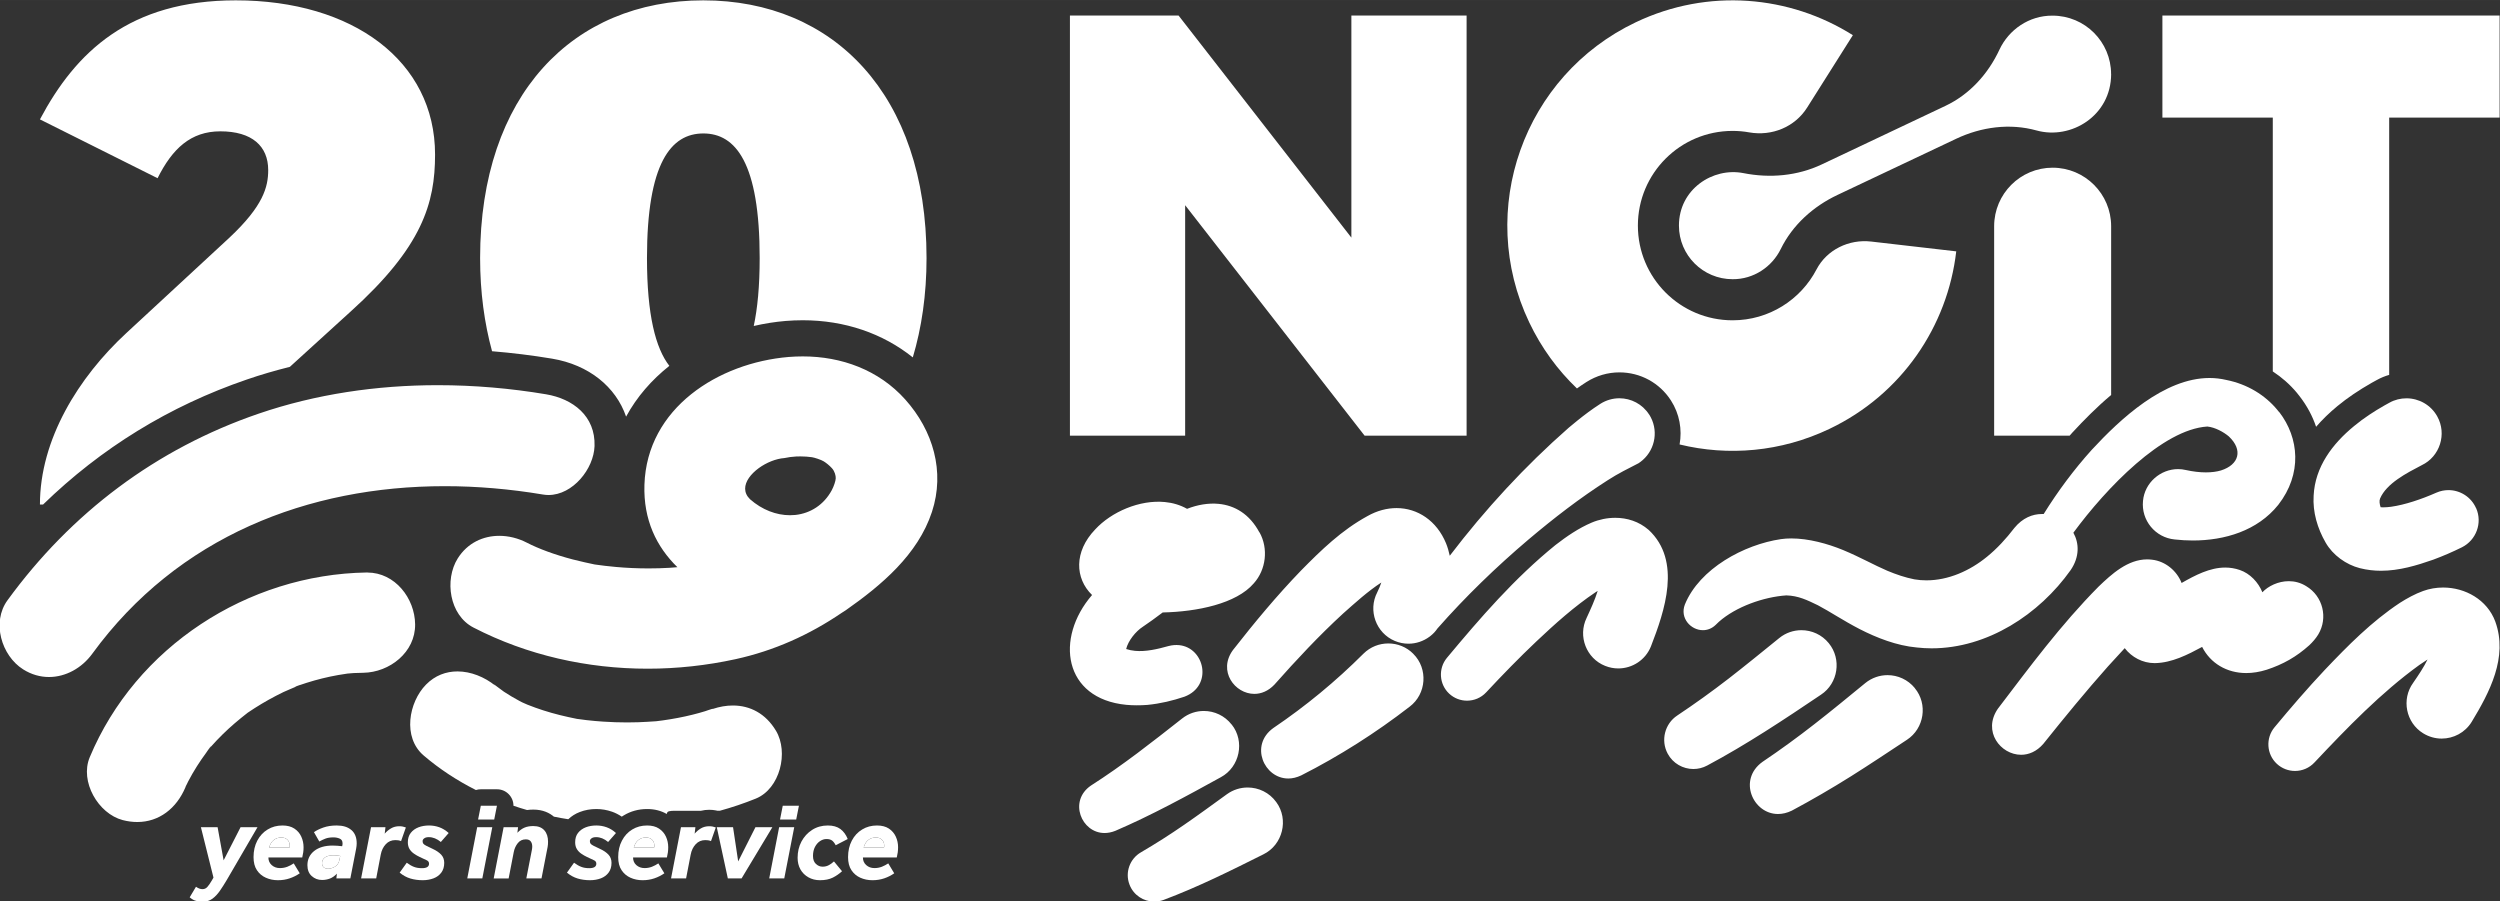 <?xml version="1.0" encoding="UTF-8"?>
<!DOCTYPE svg PUBLIC "-//W3C//DTD SVG 1.1//EN" "http://www.w3.org/Graphics/SVG/1.1/DTD/svg11.dtd">
<!-- Creator: CorelDRAW 2021 (64-Bit) -->
<svg xmlns="http://www.w3.org/2000/svg" xml:space="preserve" width="15.855in" height="5.716in" version="1.1" style="shape-rendering:geometricPrecision; text-rendering:geometricPrecision; image-rendering:optimizeQuality; fill-rule:evenodd; clip-rule:evenodd"
viewBox="0 0 15854.99 5715.83"
 xmlns:xlink="http://www.w3.org/1999/xlink"
 xmlns:xodm="http://www.corel.com/coreldraw/odm/2003">
 <rect x="0" y="0" width="15854.99" height="5715.83" fill="#333333" stroke="none"/>
 <defs>
  <style type="text/css">
   <![CDATA[
    .fil0 {fill:white;fill-rule:nonzero}
   ]]>
  </style>
 </defs>
 <g id="Layer_x0020_1">
  <g id="Layer_1-2" data-name="Layer 1">
   <g>
    <path class="fil0" d="M13388.86 469.96c-0.55,263.96 -254.09,418.01 -472.83,357.43 -169.39,-47.14 -350.57,-22.75 -509.55,52.36l-753.51 356.6c-153.5,72.64 -284.52,189.96 -359.35,342.63 -55.09,112.65 -171.59,192.7 -305.62,191.6 -188.03,0 -340.16,-152.13 -340.16,-339.61 -0.55,-230.52 214.62,-371.68 409.51,-333.04 167.75,33.17 341.8,17.81 496.4,-55.37l783.93 -371.13c154.04,-72.91 270.81,-202.28 342.9,-356.88 58.93,-126.09 187.76,-216.81 336.87,-215.44 205.03,0 371.13,166.11 371.13,371.13l0.28 -0.27z"/>
    <path class="fil0" d="M13713.95 98.56l0 647.15 700.06 -0 0 1609.8c57.29,37.55 109.09,83.06 152.68,135.41 7.68,9.05 13.98,17.27 18.64,23.57 46.32,60.3 80.86,124.99 103.34,192.15 39.2,-45.5 84.42,-89.36 135.95,-131.84 62.22,-51.26 135.13,-100.59 216.54,-146.92 11.24,-6.3 22.2,-12.33 33.44,-18.36 24.67,-13.7 50.71,-24.39 77.57,-32.07l-0 -1631.73 700.33 0 0 -647.15 -2138.54 0zm-696.22 964.84c-102.24,0 -195.16,41.39 -262.31,108.81 -66.88,66.88 -108.55,159.8 -108.55,262.32l0 1328.29 478.86 0c6.03,-6.85 12.06,-13.7 18.09,-20.56l0.82 -0.82 0.82 -0.82c69.35,-74.83 151.3,-158.43 243.4,-235.73l0 -1070.37c0,-205.03 -166.11,-371.13 -371.13,-371.13l0 0zm-4447.29 -964.84l0 1408.33 -1095.86 -1408.33 -689.09 0 0 2664.26 730.75 0 0 -1461.51 1138.07 1461.51 646.88 0 0 -2664.26 -730.76 0zm3296.35 1433.27c-140.61,-16.17 -280.95,51.53 -346.46,176.8 -100.05,191.87 -300.96,322.62 -532.31,322.62 -331.94,0 -600.56,-268.89 -600.56,-600.56 0,-331.67 268.62,-600.56 600.56,-600.56 36.18,0 71.27,3.01 105.53,9.31 143.63,25.22 288.91,-33.44 367.02,-156.78l290.28 -459.67c-400.46,-252.44 -917.42,-300.41 -1376.54,-81.96 -712.39,338.79 -1015,1190.97 -675.93,1903.36 77.02,161.72 180.36,302.33 302.61,419.1 18.64,-13.43 38.92,-27.13 60.3,-40.84 63.04,-40.02 135.13,-61.13 209.14,-61.13 132.94,0 254.91,66.61 326.72,178.17 54.55,84.7 71.81,184.74 54.82,279.03 307.54,74.83 641.67,48.24 949.49,-98.4 461.04,-219.28 750.49,-653.73 805.04,-1126.28l-539.7 -62.22 -0 -0z"/>
    <path class="fil0" d="M15703.1 3222.49c-31.52,-71.54 -101.69,-114.3 -174.87,-114.3 -25.77,0 -51.81,5.21 -76.75,16.18 -95.66,42.21 -199.82,77.02 -286.71,89.35 -15.07,1.92 -33.72,3.84 -50.43,3.84 -5.76,0 -11.24,0 -16.44,-0.82 -6.85,-20.28 -9.59,-41.39 -3.29,-55.64 41.12,-95.66 167.75,-160.62 263.69,-210.78 115.67,-54.82 161.17,-198.17 98.68,-309.73 -40.84,-73.46 -117.04,-114.57 -195.16,-114.57 -36.73,0 -74.01,8.77 -108.27,27.96 -10.41,5.76 -20.83,11.24 -31.25,17.27 -65.24,37 -131.84,80.31 -192.7,130.74 -137.59,112.93 -247.79,259.03 -256.56,441.57 -6.58,104.16 24.39,207.77 75.93,297.13 45.5,80.31 131.02,140.61 217.09,162.54 45.5,11.51 90.18,16.44 134.31,16.44 115.12,0 226.13,-33.44 331.66,-70.44 62.77,-23.3 122.8,-49.34 181.46,-78.4 90.46,-45.22 131.3,-154.32 90.18,-248.06l-0.54 -0.28zm121.98 719.24c-51.53,-138.69 -190.5,-215.72 -330.84,-215.72 -43.04,0 -86.07,7.13 -126.64,21.93 -51.26,18.36 -102.24,46.59 -147.19,75.11 -179.54,118.69 -330.29,271.36 -476.11,424.86 -111.56,118.69 -216.81,240.93 -319.6,364.83 -56.47,68.25 -50.71,170.22 15.07,231.34 32.62,30.15 74.01,45.23 115.12,45.23 45.5,0 90.72,-18.36 124.17,-54.54 207.22,-219.83 421.02,-441.57 664.7,-617.83 17,-11.51 34.26,-23.02 51.81,-34.54 -24.39,49.89 -57.29,98.67 -91.28,148.02 -75.65,104.16 -46.05,253 63.59,320.15 36.46,22.48 77.02,33.44 117.31,33.44 74.83,0 147.74,-37.28 189.95,-105.52 112.66,-185.84 232.44,-410.33 149.93,-636.74l0 -0.01zm-1198.37 -223.94c-35.63,-22.48 -74.01,-32.07 -111.01,-32.07 -67.43,0 -131.02,31.24 -167.75,70.44 -25.77,-63.59 -78.39,-119.24 -143.35,-141.44 -31.24,-10.69 -62.22,-15.35 -92.1,-15.35 -97.58,0 -189.95,48.24 -276.84,97.86 -29.88,-77.02 -102.51,-137.6 -185.84,-147.47 -10.96,-1.37 -21.38,-2.2 -32.34,-2.2 -123.35,0 -225.31,92.92 -308.63,172.96 -239.84,242.31 -435.82,508.19 -638.38,774.06 -98.95,143.63 17.27,292.19 147.47,292.19 48.24,0 98.4,-20.56 140.34,-68.8 134.31,-167.75 270.26,-333.85 410.06,-491.19 36.19,-38.93 71.27,-78.12 106.63,-116.22 44.4,57.56 113.75,94.84 188.85,94.84l3.83 0c106.63,-2.19 205.85,-52.9 298.22,-102.79 52.35,103.34 155.69,165.83 279.86,165.83 40.84,0 84.15,-6.85 128.83,-20.83 105.53,-34.54 189.68,-82.5 271.37,-155.96 21.1,-20.01 40.84,-42.48 56.46,-67.98 63.32,-105.53 29.6,-242.85 -76.2,-306.17l0.54 0.28zm-172.41 -1103.8c-4.11,-5.48 -7.95,-10.69 -12.61,-15.9 -77.02,-92.65 -189.13,-161.99 -322.62,-188.58 -35.35,-8.22 -70.99,-12.33 -106.07,-12.33 -288.91,0 -567.66,261.49 -746.93,455.28 -114.57,127.19 -215.72,263.69 -305.07,407.31 -3.84,0 -7.4,0 -11.24,0 -60.3,0 -122.8,25.49 -174.06,87.71 -52.9,69.07 -110.74,131.84 -173.51,182.83 -109.91,90.18 -246.14,150.2 -384.84,150.2 -25.22,0 -50.43,-1.92 -75.93,-6.3 -59.48,-11.79 -114.03,-30.43 -172.13,-54.54 -81.13,-34.54 -169.67,-85.25 -280.95,-131.57 -97.31,-40.02 -217.91,-73.46 -328.37,-73.46 -21.93,0 -43.86,1.37 -64.69,4.39 -233.81,34.26 -516.68,186.39 -609.87,414.72 -33.17,86.34 37.83,162.82 114.3,162.82 27.69,0 56.19,-9.87 80.58,-33.17l20.83 -20.01c108.54,-95.94 283.69,-157.61 427.87,-167.48 75.93,2.19 131.3,29.33 199.82,62.49 74.83,39.2 160.35,97.03 264.24,150.76 109.91,56.46 236.55,105.53 362.09,117.04 32.07,3.56 63.59,5.48 95.11,5.48 354.41,0 682.51,-215.44 881.78,-496.12 57.83,-84.97 54,-171.04 17.27,-237.1 209.69,-285.07 566.57,-655.38 849.44,-673.47 49.61,4.94 103.61,35.09 136.23,62.5 92.1,86.61 64.96,179.81 -49.61,215.99 -27.41,8.22 -60.03,12.33 -95.94,12.33 -39.19,0 -82.5,-5.2 -126.91,-15.07 -16.44,-3.84 -33.17,-5.76 -49.07,-5.76 -111.56,0 -212.15,86.07 -222.57,201.74 -12.06,123.07 77.57,232.44 200.91,244.5 37.55,4.11 76.2,6.58 114.85,6.58 201.19,0 409.51,-60.85 542.17,-226.14 152.94,-196.53 132.11,-424.58 6.58,-587.94l-1.1 0.27zm-2310.4 1749.86c-44.13,-54 -108.27,-82.23 -173.23,-82.23 -49.61,0 -99.77,16.72 -141.16,50.43 -108.82,89.08 -215.44,177.07 -322.62,260.39 -107.45,83.87 -216.54,163.37 -329.74,239.56 -156.79,113.2 -59.76,330.3 98.95,330.3 27.68,0 57.28,-6.58 87.71,-21.38 126.91,-67.7 252.44,-140.89 374.42,-217.36 121.7,-76.47 239.56,-155.42 355.51,-231.89 109.91,-71.81 133.76,-226.69 49.89,-327.55l0.27 -0.27zm-545.73 -284.79c-44.13,-54.27 -108.54,-82.5 -173.51,-82.5 -49.34,0 -99.22,16.17 -140.34,49.61 -108.27,87.71 -214.35,174.33 -320.7,256.83 -106.35,82.23 -214.62,160.07 -326.46,234.63 -78.94,52.08 -106.35,157.33 -60.57,242.3 33.44,61.94 97.03,97.03 162.82,97.03 29.6,0 59.76,-7.13 87.71,-22.2 248.61,-132.39 490.37,-293.29 721.7,-449.25 108.82,-71.81 132.11,-225.31 49.34,-326.46l0 0zm-1142.73 -718.69c-60.85,-53.18 -136.23,-76.48 -211.61,-76.48 -51.26,0 -102.51,10.69 -148.83,30.15 -82.78,35.08 -159.25,87.44 -229.97,142.26 -259.85,210.51 -477.21,462.13 -689.09,716.23 -55.09,66.88 -49.34,166.38 14.53,226.41 32.07,29.88 72.64,44.68 113.2,44.68 44.68,0 89.08,-17.81 121.7,-52.9 103.61,-111.01 209.14,-219.56 317.96,-322.61 118.41,-111.84 241.76,-222.57 375.24,-311.93 4.66,-3.29 9.32,-6.03 13.98,-8.77 -17.81,57.28 -43.86,114.03 -70.44,171.59 -56.19,115.67 -1.65,256.83 117.86,303.98 27.41,10.96 55.37,16.17 83.06,16.17 88.53,0 172.41,-52.9 207.22,-140.07 86.34,-222.85 196.8,-541.35 -14.53,-738.7l-0.28 0zm3.02 -731.85c-42.76,-66.33 -114.85,-102.79 -188.31,-102.79 -41.39,0 -83.32,11.51 -120.88,35.36 -54.27,34.81 -101.42,70.72 -146.09,106.62 -18.64,15.08 -36.46,29.88 -54.55,44.95 -278.76,244.78 -530.11,518.05 -754.33,811.89 -5.76,-27.14 -13.43,-54 -23.85,-79.49 -58.93,-142.8 -180.08,-222.85 -313.57,-222.85 -60.3,0 -123.07,16.18 -183.92,50.44 -165.28,90.18 -294.93,216.81 -421.84,345.64 -154.32,159.8 -296.31,331.11 -432.26,504.89 -96.21,132.66 12.06,277.39 136.23,277.39 43.04,0 87.98,-17.54 127.19,-58.66 139.24,-157.06 281.78,-309.73 435.55,-450.9 77.02,-68.25 156.52,-140.89 242.58,-196.8 -6.58,19.74 -15.08,40.02 -26.04,62.49 -59.76,114.85 -7.68,258.2 111.56,308.09 28.23,11.79 57.56,17.54 86.34,17.54 48.24,0 94.57,-15.63 132.94,-43.86 2.46,-1.65 4.93,-3.29 6.85,-5.2 17,-13.43 32.07,-29.33 44.4,-47.69 177.62,-201.74 371.69,-389.5 576.16,-563 160.9,-135.96 327.28,-264.51 503.25,-376.89 68.53,-44.4 132.11,-74.83 195.98,-108 9.32,-6.31 18.37,-12.89 26.59,-20.29 81.68,-71.81 101.15,-194.61 40.29,-289.18l-0.28 0.29zm-1494.95 1518.25c-43.58,-44.13 -101.15,-66.06 -158.7,-66.06 -57.56,0 -113.75,21.38 -157.61,64.69 -176.24,175.97 -365.65,332.21 -572.6,472.28 -150.75,108.81 -58.11,319.6 95.66,319.6 25.77,0 53.45,-6.3 81.96,-19.74 240.66,-121.98 473.93,-270.26 687.72,-435.82 106.9,-80.31 118.14,-241.21 23.02,-335.22l0.55 0.27zm-869.45 940.17c-43.86,-60.85 -112.11,-92.65 -181.46,-92.65 -45.5,0 -91.28,13.7 -131.02,42.21 -92.1,66.61 -181.73,132.39 -271.36,194.06 -89.63,61.94 -180.08,119.78 -274.1,174.61 -70.17,40.29 -102.79,126.91 -72.91,204.75 25.22,66.88 89.08,108 156.79,108 20.01,0 39.74,-3.56 59.48,-10.69 215.44,-80.58 429.52,-187.21 632.63,-288.91 122.8,-59.76 163.09,-221.47 81.96,-331.39l0 0zm-106.9 -1710.39c-62.22,-116.5 -156.24,-171.31 -258.48,-181.18 -65.51,-6.3 -134.59,5.76 -200.37,31.52 -43.31,-24.39 -91,-38.37 -140.61,-43.04 -160.35,-15.63 -339.61,62.5 -442.13,173.78 -135.95,141.71 -128,310.83 -19.74,415.81 -237.09,274.37 -180.91,657.85 217.09,696.49 40.57,3.84 85.25,4.11 133.21,0.55 84.42,-8.22 162.54,-27.41 236.28,-52.35 181.46,-69.35 127.46,-310.83 -34.54,-326.73 -21.1,-1.92 -43.86,-0.55 -68.25,6.03 -68.52,19.19 -142.81,36.73 -211.61,30.15 -18.91,-1.92 -37.83,-5.48 -55.92,-11.51 12.33,-51.81 60.03,-111.83 105.53,-141.16 38.1,-26.04 81.96,-56.74 126.09,-90.73 218.46,-4.66 467.07,-55.37 577.53,-184.47 78.12,-86.34 94.02,-220.65 36.73,-323.44l-0.83 0.27zm-176.25 1218.38c-44.13,-56.46 -109.91,-86.07 -176.24,-86.07 -48.24,0 -97.03,15.63 -137.87,47.97 -191.32,150.48 -374.7,295.21 -578.08,425.13 -143.63,97.85 -60.85,300.96 86.34,300.96 21.38,0 44.4,-4.39 67.98,-13.7 228.32,-98.13 453.64,-221.2 669.36,-340.16 120.06,-64.41 154.32,-227.78 68.8,-334.41l-0.28 0.27z"/>
   </g>
  </g>
  <g id="Layer_1-2_0" data-name="Layer 1">
   <g>
    <path class="fil0" d="M3463.47 2500.54c-225.72,-37.87 -456.52,-57.85 -687.61,-57.85 -385.85,0 -772.29,56.35 -1135.77,180.7 -649.74,222.74 -1188.55,628.86 -1592.58,1183.48 -101.38,138.65 -38.76,351.26 99.59,438.33 52.48,33.1 108.54,48.31 163.4,48.31 105.85,0 208.13,-56.06 274.92,-147.9 542.99,-744.26 1371.04,-1062.42 2235.16,-1062.42 206.34,0 414.77,18.19 621.71,52.78 12.22,2.09 24.15,3.28 36.08,3.28 154.76,0 287.44,-166.09 292.22,-310.41 6.26,-190.54 -137.16,-299.67 -307.13,-328.3l0.01 -0.01zm-1133.39 1130.11l-4.17 0c-755.59,11.63 -1464.96,472.32 -1756.88,1171.85 -64.11,153.86 53.67,357.52 209.02,398.37 31.91,8.35 62.92,12.22 92.73,12.22 137.76,0 248.98,-85.88 305.63,-221.25 0.59,-2.09 1.79,-4.17 2.69,-5.96 -1.49,2.09 -2.39,3.58 -3.88,5.67 7.16,-10.74 11.93,-24.45 18.19,-35.78 17.3,-33.4 36.08,-65.6 56.06,-97.21 18.49,-28.93 37.87,-57.25 58.15,-84.69 1.19,-1.49 5.67,-8.65 11.03,-16.1 5.37,-7.46 9.84,-14.61 1.2,-1.78 6.86,-7.75 13.42,-15.5 20.28,-23.26 46.22,-51.88 95.72,-100.49 148.2,-145.51 26.24,-22.96 53.67,-44.13 80.81,-65.9 27.13,-21.77 54.57,-42.94 1.19,-0.89 -53.37,42.05 0.59,-0.3 0.89,-0.59 14.61,-9.54 28.93,-19.38 43.83,-28.93 58.74,-37.57 119.87,-71.56 182.78,-101.98 25.05,-11.93 52.78,-22.07 78.72,-33.99 -2.69,1.19 -4.77,1.49 -5.37,1.49 1.49,-1.49 8.35,-4.47 23.56,-9.84 0,0 0,0 0.59,0 2.39,-1.19 5.37,-2.09 8.05,-3.58 -1.79,0.89 -3.58,1.79 -5.07,2.69 15.21,-5.37 30.41,-10.44 45.92,-15.21 65.9,-20.87 132.99,-37.57 200.97,-49.5 19.38,-3.58 39.06,-6.56 58.44,-9.24l0 -0.01c4.17,0 34.89,-2.98 39.66,-3.28 20.57,-1.19 40.85,-1.49 61.13,-1.79 166.09,-2.69 330.39,-129.71 328.3,-307.43 -1.79,-164.3 -127.02,-328.3 -302.95,-328.3l0.3 -0.3zm-1010.54 1125.33c7.75,-11.03 16.4,-22.96 19.08,-22.96l0.3 0c-8.94,10.74 -14.91,17.59 -19.38,22.96l0 -0zm3601.43 -121.95c-65.6,-109.43 -164.59,-159.83 -273.13,-159.83 -41.45,0 -84.69,7.45 -127.62,21.77 0.59,-0.59 0.59,-0.89 0,-0.89 -0.89,0 -2.98,0.59 -6.86,1.49 -13.72,3.58 -27.43,9.54 -41.15,13.72 -26.24,8.05 -52.78,15.5 -79.61,22.07 -61.72,15.5 -124.64,27.13 -187.56,36.08 -14.91,2.09 -29.82,3.58 -44.43,5.67l-0.3 -0c-37.57,2.39 -75.14,5.07 -112.71,6.26 -23.56,0.59 -47.11,1.19 -70.67,1.19 -50.39,0 -100.49,-1.79 -150.88,-5.07 -35.48,-2.39 -70.97,-5.37 -106.45,-9.54 -19.68,-2.39 -39.36,-5.67 -59.04,-7.75l-0.9 0c-73.06,-14.61 -144.92,-31.61 -215.59,-54.57 -33.4,-10.74 -66.5,-22.66 -99.3,-35.78 -1.49,-0.59 -20.57,-9.24 -32.5,-14.31 -7.75,-4.17 -15.5,-8.05 -18.49,-9.54 -33.4,-17.89 -66.2,-37.27 -97.8,-58.15 -15.21,-9.84 -64.11,-48.6 -67.39,-50.09 0.89,1.19 4.77,4.77 12.52,11.63 -68.58,-55.17 -155.06,-90.35 -240.04,-90.35 -71.56,0 -141.93,25.05 -199.48,83.79 -109.43,111.52 -149.98,333.96 -14.91,449.36 101.08,86.47 212.6,159.23 331.58,219.16 9.54,-3.28 19.98,-4.77 30.41,-4.77l103.47 0.01c58.74,0 104.36,48.31 104.07,104.36 28.33,9.84 56.95,18.78 86.17,27.13 12.82,-1.79 26.24,-2.69 39.96,-2.69 61.43,0 103.17,21.77 130.3,44.73 30.12,6.26 60.53,11.63 91.24,16.4 20.57,-19.68 45.02,-35.19 73.35,-45.92 32.2,-12.52 67.39,-18.78 104.66,-18.78 33.69,0 67.09,5.67 99.59,17 21.47,7.45 42.04,18.19 61.72,31.31 3.88,-2.69 8.05,-5.37 12.22,-7.75 44.13,-26.83 94.22,-40.55 148.49,-40.55 47.41,0 89.16,10.74 124.64,31.61 0,0 0,-7.45 5.96,-13.42 7.75,-7.45 42.34,-7.16 42.34,-7.16l168.77 0c16.7,-4.17 34.29,-6.26 52.48,-6.26 14.91,0 29.22,1.49 42.94,4.17 2.98,0.59 5.96,1.49 8.65,2.09l15.21 0c78.12,-21.47 154.16,-47.11 227.81,-76.93 154.76,-62.62 209.92,-294.9 128.22,-430.87zm820 -2100.69c-168.17,-187.56 -404.63,-273.13 -649.74,-273.13 -29.82,0 -59.93,1.19 -89.75,3.58 -444.29,37.27 -899.02,322.63 -914.52,810.46 -7.16,222.15 76.33,393.3 209.02,522.71 -17,1.79 -33.69,2.98 -48.9,3.88 -44.73,2.69 -89.45,3.88 -134.18,3.88 -69.18,0 -138.35,-2.98 -207.24,-9.24 -22.96,-2.09 -45.92,-4.47 -68.88,-7.16 -3.28,-0.3 -19.08,-2.39 -34.29,-4.47 -15.21,-2.09 -29.82,-4.17 -31.31,-4.17 -22.66,-4.47 -101.08,-21.77 -138.95,-31.91 -114.8,-30.12 -216.78,-67.98 -290.72,-106.15 -55.46,-28.63 -115.99,-43.54 -175.03,-43.54 -103.17,0 -201.87,45.32 -263.59,143.13 -85.28,135.97 -53.37,359.61 99.89,438.62 340.82,175.93 722.19,260.91 1104.46,260.91 187.26,0 374.81,-20.57 557.9,-60.53 244.51,-53.67 467.25,-153.86 672.99,-293.71 2.69,-1.79 5.37,-3.58 8.35,-5.37 5.67,-3.88 11.63,-7.16 17.3,-11.03 225.72,-158.33 457.11,-352.15 546.57,-623.8 84.09,-256.14 6.86,-516.15 -169.37,-712.95l-0.01 -0zm-465.76 575.19c-50.69,93.93 -135.67,146.41 -229.9,157.14 -11.63,1.19 -23.56,1.79 -35.48,1.79 -85.88,0 -176.22,-33.69 -253.15,-101.38 -21.47,-20.87 -30.71,-43.54 -31.01,-66.5 -0.59,-46.22 36.08,-93.93 86.47,-130.9 48.01,-34.89 108.83,-59.93 162.81,-63.81 22.66,-5.07 48.01,-8.35 73.65,-9.84 9.24,-0.3 18.49,-0.59 28.03,-0.59 24.75,0 49.5,1.79 72.76,5.07 13.72,1.79 58.74,16.1 74.54,26.24 16.1,9.84 36.08,25.94 52.18,43.54 18.49,20.28 24.75,48.31 24.15,64.11 -0.3,16.1 -12.22,51.29 -25.05,75.14l0 -0zm-814.63 -3106.45c-826.26,0 -1415.76,598.45 -1415.76,1634.63 0,217.07 27.43,413.57 75.74,590.7 127.02,10.44 254.05,25.94 380.78,47.11 233.18,39.06 404.33,178.61 469.33,367.66 67.98,-125.83 162.81,-233.48 274.33,-322.04 -87.37,-112.11 -141.93,-323.23 -141.93,-683.43 0,-602.92 152.07,-790.48 357.52,-790.48 205.45,0 357.22,187.56 357.22,790.48 0,178.02 -13.72,319.06 -37.57,430.57 67.09,-15.5 134.78,-26.24 202.17,-31.91 36.38,-2.98 72.76,-4.47 108.83,-4.47 265.98,0 507.8,83.49 697.74,235.56 55.76,-186.96 87.07,-396.58 87.07,-629.76 0,-1036.18 -589.5,-1634.63 -1415.46,-1634.63l0.01 -0.01zm-2965.11 0c-674.19,0 -1014.71,326.51 -1242.22,754.99l746.05 373.02c93.63,-187.56 210.52,-297.29 398.07,-297.29 200.97,0 303.55,93.93 303.55,245.7 0,107.05 -31.31,227.51 -245.7,428.48l-654.21 605.31c-303.25,280.29 -547.76,674.48 -547.76,1087.17l19.98 0.01c367.66,-357.22 799.42,-624.09 1292.61,-792.86 88.86,-30.71 180.1,-56.95 272.54,-80.21l384.95 -350.36c455.62,-410.89 535.83,-687.61 535.83,-995.93 0,-593.98 -522.41,-978.04 -1263.69,-978.04z"/>
    <path class="fil0" d="M1822.58 5325.2c-9.54,-9.24 -22.66,-14.02 -38.76,-14.02 -17.89,0 -33.69,5.37 -47.41,15.8 -13.72,10.44 -23.56,26.54 -29.52,48.6l128.81 0c0.89,-2.69 1.49,-5.07 1.49,-7.45l0 -5.67c0,-15.5 -4.77,-28.03 -14.61,-37.27l-0 -0zm317.86 100.49c-6.86,-0.89 -14.91,-1.49 -24.15,-1.49 -25.05,0 -43.54,4.47 -55.76,13.72 -12.22,9.24 -18.19,21.17 -18.19,35.48 0,11.63 3.28,20.28 10.14,26.54 7.16,6.26 16.4,9.54 28.63,9.54 13.72,0 28.03,-4.47 43.24,-13.12 14.91,-8.94 24.45,-23.56 28.63,-43.83l4.77 -24.15c-4.47,-0.89 -10.14,-1.79 -17.3,-2.69l0 -0zm1994.83 -100.49c-9.84,-9.24 -22.66,-14.02 -38.76,-14.02 -18.19,0 -33.99,5.37 -47.41,15.8 -13.72,10.44 -23.56,26.54 -29.52,48.6l128.81 0c0.89,-2.69 1.49,-5.07 1.49,-7.45l0 -5.67c0,-15.5 -5.07,-28.03 -14.61,-37.27l0 -0zm1457.8 0c-9.84,-9.24 -22.66,-14.02 -38.76,-14.02 -18.19,0 -33.99,5.37 -47.41,15.8 -13.72,10.44 -23.56,26.54 -29.52,48.6l128.81 0c0.89,-2.69 1.49,-5.07 1.49,-7.45l0 -5.67c0,-15.5 -5.07,-28.03 -14.61,-37.27l-0 -0zm0 0c-9.84,-9.24 -22.66,-14.02 -38.76,-14.02 -18.19,0 -33.99,5.37 -47.41,15.8 -13.72,10.44 -23.56,26.54 -29.52,48.6l128.81 0c0.89,-2.69 1.49,-5.07 1.49,-7.45l0 -5.67c0,-15.5 -5.07,-28.03 -14.61,-37.27l-0 -0zm-1457.8 0c-9.84,-9.24 -22.66,-14.02 -38.76,-14.02 -18.19,0 -33.99,5.37 -47.41,15.8 -13.72,10.44 -23.56,26.54 -29.52,48.6l128.81 0c0.89,-2.69 1.49,-5.07 1.49,-7.45l0 -5.67c0,-15.5 -5.07,-28.03 -14.61,-37.27l0 -0zm-1994.83 100.49c-6.86,-0.89 -14.91,-1.49 -24.15,-1.49 -25.05,0 -43.54,4.47 -55.76,13.72 -12.22,9.24 -18.19,21.17 -18.19,35.48 0,11.63 3.28,20.28 10.14,26.54 7.16,6.26 16.4,9.54 28.63,9.54 13.72,0 28.03,-4.47 43.24,-13.12 14.91,-8.94 24.45,-23.56 28.63,-43.83l4.77 -24.15c-4.47,-0.89 -10.14,-1.79 -17.3,-2.69l0 -0zm-317.86 -100.49c-9.54,-9.24 -22.66,-14.02 -38.76,-14.02 -17.89,0 -33.69,5.37 -47.41,15.8 -13.72,10.44 -23.56,26.54 -29.52,48.6l128.81 0c0.89,-2.69 1.49,-5.07 1.49,-7.45l0 -5.67c0,-15.5 -4.77,-28.03 -14.61,-37.27l-0 -0zm0 0c-9.54,-9.24 -22.66,-14.02 -38.76,-14.02 -17.89,0 -33.69,5.37 -47.41,15.8 -13.72,10.44 -23.56,26.54 -29.52,48.6l128.81 0c0.89,-2.69 1.49,-5.07 1.49,-7.45l0 -5.67c0,-15.5 -4.77,-28.03 -14.61,-37.27l-0 -0zm317.86 100.49c-6.86,-0.89 -14.91,-1.49 -24.15,-1.49 -25.05,0 -43.54,4.47 -55.76,13.72 -12.22,9.24 -18.19,21.17 -18.19,35.48 0,11.63 3.28,20.28 10.14,26.54 7.16,6.26 16.4,9.54 28.63,9.54 13.72,0 28.03,-4.47 43.24,-13.12 14.91,-8.94 24.45,-23.56 28.63,-43.83l4.77 -24.15c-4.47,-0.89 -10.14,-1.79 -17.3,-2.69l0 -0zm1994.83 -100.49c-9.84,-9.24 -22.66,-14.02 -38.76,-14.02 -18.19,0 -33.99,5.37 -47.41,15.8 -13.72,10.44 -23.56,26.54 -29.52,48.6l128.81 0c0.89,-2.69 1.49,-5.07 1.49,-7.45l0 -5.67c0,-15.5 -5.07,-28.03 -14.61,-37.27l0 -0zm1457.8 0c-9.84,-9.24 -22.66,-14.02 -38.76,-14.02 -18.19,0 -33.99,5.37 -47.41,15.8 -13.72,10.44 -23.56,26.54 -29.52,48.6l128.81 0c0.89,-2.69 1.49,-5.07 1.49,-7.45l0 -5.67c0,-15.5 -5.07,-28.03 -14.61,-37.27l-0 -0zm0 0c-9.84,-9.24 -22.66,-14.02 -38.76,-14.02 -18.19,0 -33.99,5.37 -47.41,15.8 -13.72,10.44 -23.56,26.54 -29.52,48.6l128.81 0c0.89,-2.69 1.49,-5.07 1.49,-7.45l0 -5.67c0,-15.5 -5.07,-28.03 -14.61,-37.27l-0 -0zm-1457.8 0c-9.84,-9.24 -22.66,-14.02 -38.76,-14.02 -18.19,0 -33.99,5.37 -47.41,15.8 -13.72,10.44 -23.56,26.54 -29.52,48.6l128.81 0c0.89,-2.69 1.49,-5.07 1.49,-7.45l0 -5.67c0,-15.5 -5.07,-28.03 -14.61,-37.27l0 -0zm-1994.83 100.49c-6.86,-0.89 -14.91,-1.49 -24.15,-1.49 -25.05,0 -43.54,4.47 -55.76,13.72 -12.22,9.24 -18.19,21.17 -18.19,35.48 0,11.63 3.28,20.28 10.14,26.54 7.16,6.26 16.4,9.54 28.63,9.54 13.72,0 28.03,-4.47 43.24,-13.12 14.91,-8.94 24.45,-23.56 28.63,-43.83l4.77 -24.15c-4.47,-0.89 -10.14,-1.79 -17.3,-2.69l0 -0zm-317.86 -100.49c-9.54,-9.24 -22.66,-14.02 -38.76,-14.02 -17.89,0 -33.69,5.37 -47.41,15.8 -13.72,10.44 -23.56,26.54 -29.52,48.6l128.81 0c0.89,-2.69 1.49,-5.07 1.49,-7.45l0 -5.67c0,-15.5 -4.77,-28.03 -14.61,-37.27l-0 -0zm0 0c-9.54,-9.24 -22.66,-14.02 -38.76,-14.02 -17.89,0 -33.69,5.37 -47.41,15.8 -13.72,10.44 -23.56,26.54 -29.52,48.6l128.81 0c0.89,-2.69 1.49,-5.07 1.49,-7.45l0 -5.67c0,-15.5 -4.77,-28.03 -14.61,-37.27l-0 -0zm317.86 100.49c-6.86,-0.89 -14.91,-1.49 -24.15,-1.49 -25.05,0 -43.54,4.47 -55.76,13.72 -12.22,9.24 -18.19,21.17 -18.19,35.48 0,11.63 3.28,20.28 10.14,26.54 7.16,6.26 16.4,9.54 28.63,9.54 13.72,0 28.03,-4.47 43.24,-13.12 14.91,-8.94 24.45,-23.56 28.63,-43.83l4.77 -24.15c-4.47,-0.89 -10.14,-1.79 -17.3,-2.69l0 -0zm1994.83 -100.49c-9.84,-9.24 -22.66,-14.02 -38.76,-14.02 -18.19,0 -33.99,5.37 -47.41,15.8 -13.72,10.44 -23.56,26.54 -29.52,48.6l128.81 0c0.89,-2.69 1.49,-5.07 1.49,-7.45l0 -5.67c0,-15.5 -5.07,-28.03 -14.61,-37.27l0 -0zm1457.8 0c-9.84,-9.24 -22.66,-14.02 -38.76,-14.02 -18.19,0 -33.99,5.37 -47.41,15.8 -13.72,10.44 -23.56,26.54 -29.52,48.6l128.81 0c0.89,-2.69 1.49,-5.07 1.49,-7.45l0 -5.67c0,-15.5 -5.07,-28.03 -14.61,-37.27l-0 -0zm0 0c-9.84,-9.24 -22.66,-14.02 -38.76,-14.02 -18.19,0 -33.99,5.37 -47.41,15.8 -13.72,10.44 -23.56,26.54 -29.52,48.6l128.81 0c0.89,-2.69 1.49,-5.07 1.49,-7.45l0 -5.67c0,-15.5 -5.07,-28.03 -14.61,-37.27l-0 -0zm-1457.8 0c-9.84,-9.24 -22.66,-14.02 -38.76,-14.02 -18.19,0 -33.99,5.37 -47.41,15.8 -13.72,10.44 -23.56,26.54 -29.52,48.6l128.81 0c0.89,-2.69 1.49,-5.07 1.49,-7.45l0 -5.67c0,-15.5 -5.07,-28.03 -14.61,-37.27l0 -0zm-1994.83 100.49c-6.86,-0.89 -14.91,-1.49 -24.15,-1.49 -25.05,0 -43.54,4.47 -55.76,13.72 -12.22,9.24 -18.19,21.17 -18.19,35.48 0,11.63 3.28,20.28 10.14,26.54 7.16,6.26 16.4,9.54 28.63,9.54 13.72,0 28.03,-4.47 43.24,-13.12 14.91,-8.94 24.45,-23.56 28.63,-43.83l4.77 -24.15c-4.47,-0.89 -10.14,-1.79 -17.3,-2.69l0 -0zm-317.86 -100.49c-9.54,-9.24 -22.66,-14.02 -38.76,-14.02 -17.89,0 -33.69,5.37 -47.41,15.8 -13.72,10.44 -23.56,26.54 -29.52,48.6l128.81 0c0.89,-2.69 1.49,-5.07 1.49,-7.45l0 -5.67c0,-15.5 -4.77,-28.03 -14.61,-37.27l-0 -0zm0 0c-9.54,-9.24 -22.66,-14.02 -38.76,-14.02 -17.89,0 -33.69,5.37 -47.41,15.8 -13.72,10.44 -23.56,26.54 -29.52,48.6l128.81 0c0.89,-2.69 1.49,-5.07 1.49,-7.45l0 -5.67c0,-15.5 -4.77,-28.03 -14.61,-37.27l-0 -0zm317.86 100.49c-6.86,-0.89 -14.91,-1.49 -24.15,-1.49 -25.05,0 -43.54,4.47 -55.76,13.72 -12.22,9.24 -18.19,21.17 -18.19,35.48 0,11.63 3.28,20.28 10.14,26.54 7.16,6.26 16.4,9.54 28.63,9.54 13.72,0 28.03,-4.47 43.24,-13.12 14.91,-8.94 24.45,-23.56 28.63,-43.83l4.77 -24.15c-4.47,-0.89 -10.14,-1.79 -17.3,-2.69l0 -0zm1994.83 -100.49c-9.84,-9.24 -22.66,-14.02 -38.76,-14.02 -18.19,0 -33.99,5.37 -47.41,15.8 -13.72,10.44 -23.56,26.54 -29.52,48.6l128.81 0c0.89,-2.69 1.49,-5.07 1.49,-7.45l0 -5.67c0,-15.5 -5.07,-28.03 -14.61,-37.27l0 -0zm1457.8 0c-9.84,-9.24 -22.66,-14.02 -38.76,-14.02 -18.19,0 -33.99,5.37 -47.41,15.8 -13.72,10.44 -23.56,26.54 -29.52,48.6l128.81 0c0.89,-2.69 1.49,-5.07 1.49,-7.45l0 -5.67c0,-15.5 -5.07,-28.03 -14.61,-37.27l-0 -0zm0 0c-9.84,-9.24 -22.66,-14.02 -38.76,-14.02 -18.19,0 -33.99,5.37 -47.41,15.8 -13.72,10.44 -23.56,26.54 -29.52,48.6l128.81 0c0.89,-2.69 1.49,-5.07 1.49,-7.45l0 -5.67c0,-15.5 -5.07,-28.03 -14.61,-37.27l-0 -0zm-1457.8 0c-9.84,-9.24 -22.66,-14.02 -38.76,-14.02 -18.19,0 -33.99,5.37 -47.41,15.8 -13.72,10.44 -23.56,26.54 -29.52,48.6l128.81 0c0.89,-2.69 1.49,-5.07 1.49,-7.45l0 -5.67c0,-15.5 -5.07,-28.03 -14.61,-37.27l0 -0zm-1994.83 100.49c-6.86,-0.89 -14.91,-1.49 -24.15,-1.49 -25.05,0 -43.54,4.47 -55.76,13.72 -12.22,9.24 -18.19,21.17 -18.19,35.48 0,11.63 3.28,20.28 10.14,26.54 7.16,6.26 16.4,9.54 28.63,9.54 13.72,0 28.03,-4.47 43.24,-13.12 14.91,-8.94 24.45,-23.56 28.63,-43.83l4.77 -24.15c-4.47,-0.89 -10.14,-1.79 -17.3,-2.69l0 -0zm-317.86 -100.49c-9.54,-9.24 -22.66,-14.02 -38.76,-14.02 -17.89,0 -33.69,5.37 -47.41,15.8 -13.72,10.44 -23.56,26.54 -29.52,48.6l128.81 0c0.89,-2.69 1.49,-5.07 1.49,-7.45l0 -5.67c0,-15.5 -4.77,-28.03 -14.61,-37.27l-0 -0zm0 0c-9.54,-9.24 -22.66,-14.02 -38.76,-14.02 -17.89,0 -33.69,5.37 -47.41,15.8 -13.72,10.44 -23.56,26.54 -29.52,48.6l128.81 0c0.89,-2.69 1.49,-5.07 1.49,-7.45l0 -5.67c0,-15.5 -4.77,-28.03 -14.61,-37.27l-0 -0zm317.86 100.49c-6.86,-0.89 -14.91,-1.49 -24.15,-1.49 -25.05,0 -43.54,4.47 -55.76,13.72 -12.22,9.24 -18.19,21.17 -18.19,35.48 0,11.63 3.28,20.28 10.14,26.54 7.16,6.26 16.4,9.54 28.63,9.54 13.72,0 28.03,-4.47 43.24,-13.12 14.91,-8.94 24.45,-23.56 28.63,-43.83l4.77 -24.15c-4.47,-0.89 -10.14,-1.79 -17.3,-2.69l0 -0zm1994.83 -100.49c-9.84,-9.24 -22.66,-14.02 -38.76,-14.02 -18.19,0 -33.99,5.37 -47.41,15.8 -13.72,10.44 -23.56,26.54 -29.52,48.6l128.81 0c0.89,-2.69 1.49,-5.07 1.49,-7.45l0 -5.67c0,-15.5 -5.07,-28.03 -14.61,-37.27l0 -0zm1457.8 0c-9.84,-9.24 -22.66,-14.02 -38.76,-14.02 -18.19,0 -33.99,5.37 -47.41,15.8 -13.72,10.44 -23.56,26.54 -29.52,48.6l128.81 0c0.89,-2.69 1.49,-5.07 1.49,-7.45l0 -5.67c0,-15.5 -5.07,-28.03 -14.61,-37.27l-0 -0zm0 0c-9.84,-9.24 -22.66,-14.02 -38.76,-14.02 -18.19,0 -33.99,5.37 -47.41,15.8 -13.72,10.44 -23.56,26.54 -29.52,48.6l128.81 0c0.89,-2.69 1.49,-5.07 1.49,-7.45l0 -5.67c0,-15.5 -5.07,-28.03 -14.61,-37.27l-0 -0zm-1457.8 0c-9.84,-9.24 -22.66,-14.02 -38.76,-14.02 -18.19,0 -33.99,5.37 -47.41,15.8 -13.72,10.44 -23.56,26.54 -29.52,48.6l128.81 0c0.89,-2.69 1.49,-5.07 1.49,-7.45l0 -5.67c0,-15.5 -5.07,-28.03 -14.61,-37.27l0 -0zm-1994.83 100.49c-6.86,-0.89 -14.91,-1.49 -24.15,-1.49 -25.05,0 -43.54,4.47 -55.76,13.72 -12.22,9.24 -18.19,21.17 -18.19,35.48 0,11.63 3.28,20.28 10.14,26.54 7.16,6.26 16.4,9.54 28.63,9.54 13.72,0 28.03,-4.47 43.24,-13.12 14.91,-8.94 24.45,-23.56 28.63,-43.83l4.77 -24.15c-4.47,-0.89 -10.14,-1.79 -17.3,-2.69l0 -0zm-317.86 -100.49c-9.54,-9.24 -22.66,-14.02 -38.76,-14.02 -17.89,0 -33.69,5.37 -47.41,15.8 -13.72,10.44 -23.56,26.54 -29.52,48.6l128.81 0c0.89,-2.69 1.49,-5.07 1.49,-7.45l0 -5.67c0,-15.5 -4.77,-28.03 -14.61,-37.27l-0 -0zm0 0c-9.54,-9.24 -22.66,-14.02 -38.76,-14.02 -17.89,0 -33.69,5.37 -47.41,15.8 -13.72,10.44 -23.56,26.54 -29.52,48.6l128.81 0c0.89,-2.69 1.49,-5.07 1.49,-7.45l0 -5.67c0,-15.5 -4.77,-28.03 -14.61,-37.27l-0 -0zm317.86 100.49c-6.86,-0.89 -14.91,-1.49 -24.15,-1.49 -25.05,0 -43.54,4.47 -55.76,13.72 -12.22,9.24 -18.19,21.17 -18.19,35.48 0,11.63 3.28,20.28 10.14,26.54 7.16,6.26 16.4,9.54 28.63,9.54 13.72,0 28.03,-4.47 43.24,-13.12 14.91,-8.94 24.45,-23.56 28.63,-43.83l4.77 -24.15c-4.47,-0.89 -10.14,-1.79 -17.3,-2.69l0 -0zm1994.83 -100.49c-9.84,-9.24 -22.66,-14.02 -38.76,-14.02 -18.19,0 -33.99,5.37 -47.41,15.8 -13.72,10.44 -23.56,26.54 -29.52,48.6l128.81 0c0.89,-2.69 1.49,-5.07 1.49,-7.45l0 -5.67c0,-15.5 -5.07,-28.03 -14.61,-37.27l0 -0zm1457.8 0c-9.84,-9.24 -22.66,-14.02 -38.76,-14.02 -18.19,0 -33.99,5.37 -47.41,15.8 -13.72,10.44 -23.56,26.54 -29.52,48.6l128.81 0c0.89,-2.69 1.49,-5.07 1.49,-7.45l0 -5.67c0,-15.5 -5.07,-28.03 -14.61,-37.27l-0 -0zm0 0c-9.84,-9.24 -22.66,-14.02 -38.76,-14.02 -18.19,0 -33.99,5.37 -47.41,15.8 -13.72,10.44 -23.56,26.54 -29.52,48.6l128.81 0c0.89,-2.69 1.49,-5.07 1.49,-7.45l0 -5.67c0,-15.5 -5.07,-28.03 -14.61,-37.27l-0 -0zm-1457.8 0c-9.84,-9.24 -22.66,-14.02 -38.76,-14.02 -18.19,0 -33.99,5.37 -47.41,15.8 -13.72,10.44 -23.56,26.54 -29.52,48.6l128.81 0c0.89,-2.69 1.49,-5.07 1.49,-7.45l0 -5.67c0,-15.5 -5.07,-28.03 -14.61,-37.27l0 -0zm-1994.83 100.49c-6.86,-0.89 -14.91,-1.49 -24.15,-1.49 -25.05,0 -43.54,4.47 -55.76,13.72 -12.22,9.24 -18.19,21.17 -18.19,35.48 0,11.63 3.28,20.28 10.14,26.54 7.16,6.26 16.4,9.54 28.63,9.54 13.72,0 28.03,-4.47 43.24,-13.12 14.91,-8.94 24.45,-23.56 28.63,-43.83l4.77 -24.15c-4.47,-0.89 -10.14,-1.79 -17.3,-2.69l0 -0zm-317.86 -100.49c-9.54,-9.24 -22.66,-14.02 -38.76,-14.02 -17.89,0 -33.69,5.37 -47.41,15.8 -13.72,10.44 -23.56,26.54 -29.52,48.6l128.81 0c0.89,-2.69 1.49,-5.07 1.49,-7.45l0 -5.67c0,-15.5 -4.77,-28.03 -14.61,-37.27l-0 -0zm0 0c-9.54,-9.24 -22.66,-14.02 -38.76,-14.02 -17.89,0 -33.69,5.37 -47.41,15.8 -13.72,10.44 -23.56,26.54 -29.52,48.6l128.81 0c0.89,-2.69 1.49,-5.07 1.49,-7.45l0 -5.67c0,-15.5 -4.77,-28.03 -14.61,-37.27l-0 -0zm317.86 100.49c-6.86,-0.89 -14.91,-1.49 -24.15,-1.49 -25.05,0 -43.54,4.47 -55.76,13.72 -12.22,9.24 -18.19,21.17 -18.19,35.48 0,11.63 3.28,20.28 10.14,26.54 7.16,6.26 16.4,9.54 28.63,9.54 13.72,0 28.03,-4.47 43.24,-13.12 14.91,-8.94 24.45,-23.56 28.63,-43.83l4.77 -24.15c-4.47,-0.89 -10.14,-1.79 -17.3,-2.69l0 -0zm1994.83 -100.49c-9.84,-9.24 -22.66,-14.02 -38.76,-14.02 -18.19,0 -33.99,5.37 -47.41,15.8 -13.72,10.44 -23.56,26.54 -29.52,48.6l128.81 0c0.89,-2.69 1.49,-5.07 1.49,-7.45l0 -5.67c0,-15.5 -5.07,-28.03 -14.61,-37.27l0 -0zm1457.8 0c-9.84,-9.24 -22.66,-14.02 -38.76,-14.02 -18.19,0 -33.99,5.37 -47.41,15.8 -13.72,10.44 -23.56,26.54 -29.52,48.6l128.81 0c0.89,-2.69 1.49,-5.07 1.49,-7.45l0 -5.67c0,-15.5 -5.07,-28.03 -14.61,-37.27l-0 -0zm0 0c-9.84,-9.24 -22.66,-14.02 -38.76,-14.02 -18.19,0 -33.99,5.37 -47.41,15.8 -13.72,10.44 -23.56,26.54 -29.52,48.6l128.81 0c0.89,-2.69 1.49,-5.07 1.49,-7.45l0 -5.67c0,-15.5 -5.07,-28.03 -14.61,-37.27l-0 -0zm-1457.8 0c-9.84,-9.24 -22.66,-14.02 -38.76,-14.02 -18.19,0 -33.99,5.37 -47.41,15.8 -13.72,10.44 -23.56,26.54 -29.52,48.6l128.81 0c0.89,-2.69 1.49,-5.07 1.49,-7.45l0 -5.67c0,-15.5 -5.07,-28.03 -14.61,-37.27l0 -0zm-1994.83 100.49c-6.86,-0.89 -14.91,-1.49 -24.15,-1.49 -25.05,0 -43.54,4.47 -55.76,13.72 -12.22,9.24 -18.19,21.17 -18.19,35.48 0,11.63 3.28,20.28 10.14,26.54 7.16,6.26 16.4,9.54 28.63,9.54 13.72,0 28.03,-4.47 43.24,-13.12 14.91,-8.94 24.45,-23.56 28.63,-43.83l4.77 -24.15c-4.47,-0.89 -10.14,-1.79 -17.3,-2.69l0 -0zm-317.86 -100.49c-9.54,-9.24 -22.66,-14.02 -38.76,-14.02 -17.89,0 -33.69,5.37 -47.41,15.8 -13.72,10.44 -23.56,26.54 -29.52,48.6l128.81 0c0.89,-2.69 1.49,-5.07 1.49,-7.45l0 -5.67c0,-15.5 -4.77,-28.03 -14.61,-37.27l-0 -0zm0 0c-9.54,-9.24 -22.66,-14.02 -38.76,-14.02 -17.89,0 -33.69,5.37 -47.41,15.8 -13.72,10.44 -23.56,26.54 -29.52,48.6l128.81 0c0.89,-2.69 1.49,-5.07 1.49,-7.45l0 -5.67c0,-15.5 -4.77,-28.03 -14.61,-37.27l-0 -0zm317.86 100.49c-6.86,-0.89 -14.91,-1.49 -24.15,-1.49 -25.05,0 -43.54,4.47 -55.76,13.72 -12.22,9.24 -18.19,21.17 -18.19,35.48 0,11.63 3.28,20.28 10.14,26.54 7.16,6.26 16.4,9.54 28.63,9.54 13.72,0 28.03,-4.47 43.24,-13.12 14.91,-8.94 24.45,-23.56 28.63,-43.83l4.77 -24.15c-4.47,-0.89 -10.14,-1.79 -17.3,-2.69l0 -0zm1994.83 -100.49c-9.84,-9.24 -22.66,-14.02 -38.76,-14.02 -18.19,0 -33.99,5.37 -47.41,15.8 -13.72,10.44 -23.56,26.54 -29.52,48.6l128.81 0c0.89,-2.69 1.49,-5.07 1.49,-7.45l0 -5.67c0,-15.5 -5.07,-28.03 -14.61,-37.27l0 -0zm1457.8 0c-9.84,-9.24 -22.66,-14.02 -38.76,-14.02 -18.19,0 -33.99,5.37 -47.41,15.8 -13.72,10.44 -23.56,26.54 -29.52,48.6l128.81 0c0.89,-2.69 1.49,-5.07 1.49,-7.45l0 -5.67c0,-15.5 -5.07,-28.03 -14.61,-37.27l-0 -0zm0 0c-9.84,-9.24 -22.66,-14.02 -38.76,-14.02 -18.19,0 -33.99,5.37 -47.41,15.8 -13.72,10.44 -23.56,26.54 -29.52,48.6l128.81 0c0.89,-2.69 1.49,-5.07 1.49,-7.45l0 -5.67c0,-15.5 -5.07,-28.03 -14.61,-37.27l-0 -0zm-1457.8 0c-9.84,-9.24 -22.66,-14.02 -38.76,-14.02 -18.19,0 -33.99,5.37 -47.41,15.8 -13.72,10.44 -23.56,26.54 -29.52,48.6l128.81 0c0.89,-2.69 1.49,-5.07 1.49,-7.45l0 -5.67c0,-15.5 -5.07,-28.03 -14.61,-37.27l0 -0zm-1994.83 100.49c-6.86,-0.89 -14.91,-1.49 -24.15,-1.49 -25.05,0 -43.54,4.47 -55.76,13.72 -12.22,9.24 -18.19,21.17 -18.19,35.48 0,11.63 3.28,20.28 10.14,26.54 7.16,6.26 16.4,9.54 28.63,9.54 13.72,0 28.03,-4.47 43.24,-13.12 14.91,-8.94 24.45,-23.56 28.63,-43.83l4.77 -24.15c-4.47,-0.89 -10.14,-1.79 -17.3,-2.69l0 -0zm-317.86 -100.49c-9.54,-9.24 -22.66,-14.02 -38.76,-14.02 -17.89,0 -33.69,5.37 -47.41,15.8 -13.72,10.44 -23.56,26.54 -29.52,48.6l128.81 0c0.89,-2.69 1.49,-5.07 1.49,-7.45l0 -5.67c0,-15.5 -4.77,-28.03 -14.61,-37.27l-0 -0zm3770.5 0c-9.84,-9.24 -22.66,-14.02 -38.76,-14.02 -18.19,0 -33.99,5.37 -47.41,15.8 -13.72,10.44 -23.56,26.54 -29.52,48.6l128.81 0c0.89,-2.69 1.49,-5.07 1.49,-7.45l0 -5.67c0,-15.5 -5.07,-28.03 -14.61,-37.27l-0 -0zm-1457.8 0c-9.84,-9.24 -22.66,-14.02 -38.76,-14.02 -18.19,0 -33.99,5.37 -47.41,15.8 -13.72,10.44 -23.56,26.54 -29.52,48.6l128.81 0c0.89,-2.69 1.49,-5.07 1.49,-7.45l0 -5.67c0,-15.5 -5.07,-28.03 -14.61,-37.27l0 -0zm-1994.83 100.49c-6.86,-0.89 -14.91,-1.49 -24.15,-1.49 -25.05,0 -43.54,4.47 -55.76,13.72 -12.22,9.24 -18.19,21.17 -18.19,35.48 0,11.63 3.28,20.28 10.14,26.54 7.16,6.26 16.4,9.54 28.63,9.54 13.72,0 28.03,-4.47 43.24,-13.12 14.91,-8.94 24.45,-23.56 28.63,-43.83l4.77 -24.15c-4.47,-0.89 -10.14,-1.79 -17.3,-2.69l0 -0zm-317.86 -100.49c-9.54,-9.24 -22.66,-14.02 -38.76,-14.02 -17.89,0 -33.69,5.37 -47.41,15.8 -13.72,10.44 -23.56,26.54 -29.52,48.6l128.81 0c0.89,-2.69 1.49,-5.07 1.49,-7.45l0 -5.67c0,-15.5 -4.77,-28.03 -14.61,-37.27l-0 -0zm0 0c-9.54,-9.24 -22.66,-14.02 -38.76,-14.02 -17.89,0 -33.69,5.37 -47.41,15.8 -13.72,10.44 -23.56,26.54 -29.52,48.6l128.81 0c0.89,-2.69 1.49,-5.07 1.49,-7.45l0 -5.67c0,-15.5 -4.77,-28.03 -14.61,-37.27l-0 -0zm317.86 100.49c-6.86,-0.89 -14.91,-1.49 -24.15,-1.49 -25.05,0 -43.54,4.47 -55.76,13.72 -12.22,9.24 -18.19,21.17 -18.19,35.48 0,11.63 3.28,20.28 10.14,26.54 7.16,6.26 16.4,9.54 28.63,9.54 13.72,0 28.03,-4.47 43.24,-13.12 14.91,-8.94 24.45,-23.56 28.63,-43.83l4.77 -24.15c-4.47,-0.89 -10.14,-1.79 -17.3,-2.69l0 -0zm1994.83 -100.49c-9.84,-9.24 -22.66,-14.02 -38.76,-14.02 -18.19,0 -33.99,5.37 -47.41,15.8 -13.72,10.44 -23.56,26.54 -29.52,48.6l128.81 0c0.89,-2.69 1.49,-5.07 1.49,-7.45l0 -5.67c0,-15.5 -5.07,-28.03 -14.61,-37.27l0 -0zm1457.8 0c-9.84,-9.24 -22.66,-14.02 -38.76,-14.02 -18.19,0 -33.99,5.37 -47.41,15.8 -13.72,10.44 -23.56,26.54 -29.52,48.6l128.81 0c0.89,-2.69 1.49,-5.07 1.49,-7.45l0 -5.67c0,-15.5 -5.07,-28.03 -14.61,-37.27l-0 -0zm0 0c-9.84,-9.24 -22.66,-14.02 -38.76,-14.02 -18.19,0 -33.99,5.37 -47.41,15.8 -13.72,10.44 -23.56,26.54 -29.52,48.6l128.81 0c0.89,-2.69 1.49,-5.07 1.49,-7.45l0 -5.67c0,-15.5 -5.07,-28.03 -14.61,-37.27l-0 -0zm-1457.8 0c-9.84,-9.24 -22.66,-14.02 -38.76,-14.02 -18.19,0 -33.99,5.37 -47.41,15.8 -13.72,10.44 -23.56,26.54 -29.52,48.6l128.81 0c0.89,-2.69 1.49,-5.07 1.49,-7.45l0 -5.67c0,-15.5 -5.07,-28.03 -14.61,-37.27l0 -0zm-1994.83 100.49c-6.86,-0.89 -14.91,-1.49 -24.15,-1.49 -25.05,0 -43.54,4.47 -55.76,13.72 -12.22,9.24 -18.19,21.17 -18.19,35.48 0,11.63 3.28,20.28 10.14,26.54 7.16,6.26 16.4,9.54 28.63,9.54 13.72,0 28.03,-4.47 43.24,-13.12 14.91,-8.94 24.45,-23.56 28.63,-43.83l4.77 -24.15c-4.47,-0.89 -10.14,-1.79 -17.3,-2.69l0 -0zm-317.86 -100.49c-9.54,-9.24 -22.66,-14.02 -38.76,-14.02 -17.89,0 -33.69,5.37 -47.41,15.8 -13.72,10.44 -23.56,26.54 -29.52,48.6l128.81 0c0.89,-2.69 1.49,-5.07 1.49,-7.45l0 -5.67c0,-15.5 -4.77,-28.03 -14.61,-37.27l-0 -0zm0 0c-9.54,-9.24 -22.66,-14.02 -38.76,-14.02 -17.89,0 -33.69,5.37 -47.41,15.8 -13.72,10.44 -23.56,26.54 -29.52,48.6l128.81 0c0.89,-2.69 1.49,-5.07 1.49,-7.45l0 -5.67c0,-15.5 -4.77,-28.03 -14.61,-37.27l-0 -0zm317.86 100.49c-6.86,-0.89 -14.91,-1.49 -24.15,-1.49 -25.05,0 -43.54,4.47 -55.76,13.72 -12.22,9.24 -18.19,21.17 -18.19,35.48 0,11.63 3.28,20.28 10.14,26.54 7.16,6.26 16.4,9.54 28.63,9.54 13.72,0 28.03,-4.47 43.24,-13.12 14.91,-8.94 24.45,-23.56 28.63,-43.83l4.77 -24.15c-4.47,-0.89 -10.14,-1.79 -17.3,-2.69l0 -0zm1994.83 -100.49c-9.84,-9.24 -22.66,-14.02 -38.76,-14.02 -18.19,0 -33.99,5.37 -47.41,15.8 -13.72,10.44 -23.56,26.54 -29.52,48.6l128.81 0c0.89,-2.69 1.49,-5.07 1.49,-7.45l0 -5.67c0,-15.5 -5.07,-28.03 -14.61,-37.27l0 -0zm1457.8 0c-9.84,-9.24 -22.66,-14.02 -38.76,-14.02 -18.19,0 -33.99,5.37 -47.41,15.8 -13.72,10.44 -23.56,26.54 -29.52,48.6l128.81 0c0.89,-2.69 1.49,-5.07 1.49,-7.45l0 -5.67c0,-15.5 -5.07,-28.03 -14.61,-37.27l-0 -0zm0 0c-9.84,-9.24 -22.66,-14.02 -38.76,-14.02 -18.19,0 -33.99,5.37 -47.41,15.8 -13.72,10.44 -23.56,26.54 -29.52,48.6l128.81 0c0.89,-2.69 1.49,-5.07 1.49,-7.45l0 -5.67c0,-15.5 -5.07,-28.03 -14.61,-37.27l-0 -0zm-1457.8 0c-9.84,-9.24 -22.66,-14.02 -38.76,-14.02 -18.19,0 -33.99,5.37 -47.41,15.8 -13.72,10.44 -23.56,26.54 -29.52,48.6l128.81 0c0.89,-2.69 1.49,-5.07 1.49,-7.45l0 -5.67c0,-15.5 -5.07,-28.03 -14.61,-37.27l0 -0zm-1994.83 100.49c-6.86,-0.89 -14.91,-1.49 -24.15,-1.49 -25.05,0 -43.54,4.47 -55.76,13.72 -12.22,9.24 -18.19,21.17 -18.19,35.48 0,11.63 3.28,20.28 10.14,26.54 7.16,6.26 16.4,9.54 28.63,9.54 13.72,0 28.03,-4.47 43.24,-13.12 14.91,-8.94 24.45,-23.56 28.63,-43.83l4.77 -24.15c-4.47,-0.89 -10.14,-1.79 -17.3,-2.69l0 -0zm-317.86 -100.49c-9.54,-9.24 -22.66,-14.02 -38.76,-14.02 -17.89,0 -33.69,5.37 -47.41,15.8 -13.72,10.44 -23.56,26.54 -29.52,48.6l128.81 0c0.89,-2.69 1.49,-5.07 1.49,-7.45l0 -5.67c0,-15.5 -4.77,-28.03 -14.61,-37.27l-0 -0zm0 0c-9.54,-9.24 -22.66,-14.02 -38.76,-14.02 -17.89,0 -33.69,5.37 -47.41,15.8 -13.72,10.44 -23.56,26.54 -29.52,48.6l128.81 0c0.89,-2.69 1.49,-5.07 1.49,-7.45l0 -5.67c0,-15.5 -4.77,-28.03 -14.61,-37.27l-0 -0zm317.86 100.49c-6.86,-0.89 -14.91,-1.49 -24.15,-1.49 -25.05,0 -43.54,4.47 -55.76,13.72 -12.22,9.24 -18.19,21.17 -18.19,35.48 0,11.63 3.28,20.28 10.14,26.54 7.16,6.26 16.4,9.54 28.63,9.54 13.72,0 28.03,-4.47 43.24,-13.12 14.91,-8.94 24.45,-23.56 28.63,-43.83l4.77 -24.15c-4.47,-0.89 -10.14,-1.79 -17.3,-2.69l0 -0zm1994.83 -100.49c-9.84,-9.24 -22.66,-14.02 -38.76,-14.02 -18.19,0 -33.99,5.37 -47.41,15.8 -13.72,10.44 -23.56,26.54 -29.52,48.6l128.81 0c0.89,-2.69 1.49,-5.07 1.49,-7.45l0 -5.67c0,-15.5 -5.07,-28.03 -14.61,-37.27l0 -0zm1457.8 0c-9.84,-9.24 -22.66,-14.02 -38.76,-14.02 -18.19,0 -33.99,5.37 -47.41,15.8 -13.72,10.44 -23.56,26.54 -29.52,48.6l128.81 0c0.89,-2.69 1.49,-5.07 1.49,-7.45l0 -5.67c0,-15.5 -5.07,-28.03 -14.61,-37.27l-0 -0zm0 0c-9.84,-9.24 -22.66,-14.02 -38.76,-14.02 -18.19,0 -33.99,5.37 -47.41,15.8 -13.72,10.44 -23.56,26.54 -29.52,48.6l128.81 0c0.89,-2.69 1.49,-5.07 1.49,-7.45l0 -5.67c0,-15.5 -5.07,-28.03 -14.61,-37.27l-0 -0zm-1457.8 0c-9.84,-9.24 -22.66,-14.02 -38.76,-14.02 -18.19,0 -33.99,5.37 -47.41,15.8 -13.72,10.44 -23.56,26.54 -29.52,48.6l128.81 0c0.89,-2.69 1.49,-5.07 1.49,-7.45l0 -5.67c0,-15.5 -5.07,-28.03 -14.61,-37.27l0 -0zm-1994.83 100.49c-6.86,-0.89 -14.91,-1.49 -24.15,-1.49 -25.05,0 -43.54,4.47 -55.76,13.72 -12.22,9.24 -18.19,21.17 -18.19,35.48 0,11.63 3.28,20.28 10.14,26.54 7.16,6.26 16.4,9.54 28.63,9.54 13.72,0 28.03,-4.47 43.24,-13.12 14.91,-8.94 24.45,-23.56 28.63,-43.83l4.77 -24.15c-4.47,-0.89 -10.14,-1.79 -17.3,-2.69l0 -0zm-317.86 -100.49c-9.54,-9.24 -22.66,-14.02 -38.76,-14.02 -17.89,0 -33.69,5.37 -47.41,15.8 -13.72,10.44 -23.56,26.54 -29.52,48.6l128.81 0c0.89,-2.69 1.49,-5.07 1.49,-7.45l0 -5.67c0,-15.5 -4.77,-28.03 -14.61,-37.27l-0 -0zm0 0c-9.54,-9.24 -22.66,-14.02 -38.76,-14.02 -17.89,0 -33.69,5.37 -47.41,15.8 -13.72,10.44 -23.56,26.54 -29.52,48.6l128.81 0c0.89,-2.69 1.49,-5.07 1.49,-7.45l0 -5.67c0,-15.5 -4.77,-28.03 -14.61,-37.27l-0 -0zm317.86 100.49c-6.86,-0.89 -14.91,-1.49 -24.15,-1.49 -25.05,0 -43.54,4.47 -55.76,13.72 -12.22,9.24 -18.19,21.17 -18.19,35.48 0,11.63 3.28,20.28 10.14,26.54 7.16,6.26 16.4,9.54 28.63,9.54 13.72,0 28.03,-4.47 43.24,-13.12 14.91,-8.94 24.45,-23.56 28.63,-43.83l4.77 -24.15c-4.47,-0.89 -10.14,-1.79 -17.3,-2.69l0 -0zm1994.83 -100.49c-9.84,-9.24 -22.66,-14.02 -38.76,-14.02 -18.19,0 -33.99,5.37 -47.41,15.8 -13.72,10.44 -23.56,26.54 -29.52,48.6l128.81 0c0.89,-2.69 1.49,-5.07 1.49,-7.45l0 -5.67c0,-15.5 -5.07,-28.03 -14.61,-37.27l0 -0zm1457.8 0c-9.84,-9.24 -22.66,-14.02 -38.76,-14.02 -18.19,0 -33.99,5.37 -47.41,15.8 -13.72,10.44 -23.56,26.54 -29.52,48.6l128.81 0c0.89,-2.69 1.49,-5.07 1.49,-7.45l0 -5.67c0,-15.5 -5.07,-28.03 -14.61,-37.27l-0 -0zm0 0c-9.84,-9.24 -22.66,-14.02 -38.76,-14.02 -18.19,0 -33.99,5.37 -47.41,15.8 -13.72,10.44 -23.56,26.54 -29.52,48.6l128.81 0c0.89,-2.69 1.49,-5.07 1.49,-7.45l0 -5.67c0,-15.5 -5.07,-28.03 -14.61,-37.27l-0 -0zm-1457.8 0c-9.84,-9.24 -22.66,-14.02 -38.76,-14.02 -18.19,0 -33.99,5.37 -47.41,15.8 -13.72,10.44 -23.56,26.54 -29.52,48.6l128.81 0c0.89,-2.69 1.49,-5.07 1.49,-7.45l0 -5.67c0,-15.5 -5.07,-28.03 -14.61,-37.27l0 -0zm-1994.83 100.49c-6.86,-0.89 -14.91,-1.49 -24.15,-1.49 -25.05,0 -43.54,4.47 -55.76,13.72 -12.22,9.24 -18.19,21.17 -18.19,35.48 0,11.63 3.28,20.28 10.14,26.54 7.16,6.26 16.4,9.54 28.63,9.54 13.72,0 28.03,-4.47 43.24,-13.12 14.91,-8.94 24.45,-23.56 28.63,-43.83l4.77 -24.15c-4.47,-0.89 -10.14,-1.79 -17.3,-2.69l0 -0zm-317.86 -100.49c-9.54,-9.24 -22.66,-14.02 -38.76,-14.02 -17.89,0 -33.69,5.37 -47.41,15.8 -13.72,10.44 -23.56,26.54 -29.52,48.6l128.81 0c0.89,-2.69 1.49,-5.07 1.49,-7.45l0 -5.67c0,-15.5 -4.77,-28.03 -14.61,-37.27l-0 -0zm0 0c-9.54,-9.24 -22.66,-14.02 -38.76,-14.02 -17.89,0 -33.69,5.37 -47.41,15.8 -13.72,10.44 -23.56,26.54 -29.52,48.6l128.81 0c0.89,-2.69 1.49,-5.07 1.49,-7.45l0 -5.67c0,-15.5 -4.77,-28.03 -14.61,-37.27l-0 -0zm317.86 100.49c-6.86,-0.89 -14.91,-1.49 -24.15,-1.49 -25.05,0 -43.54,4.47 -55.76,13.72 -12.22,9.24 -18.19,21.17 -18.19,35.48 0,11.63 3.28,20.28 10.14,26.54 7.16,6.26 16.4,9.54 28.63,9.54 13.72,0 28.03,-4.47 43.24,-13.12 14.91,-8.94 24.45,-23.56 28.63,-43.83l4.77 -24.15c-4.47,-0.89 -10.14,-1.79 -17.3,-2.69l0 -0zm1994.83 -100.49c-9.84,-9.24 -22.66,-14.02 -38.76,-14.02 -18.19,0 -33.99,5.37 -47.41,15.8 -13.72,10.44 -23.56,26.54 -29.52,48.6l128.81 0c0.89,-2.69 1.49,-5.07 1.49,-7.45l0 -5.67c0,-15.5 -5.07,-28.03 -14.61,-37.27l0 -0zm1457.8 0c-9.84,-9.24 -22.66,-14.02 -38.76,-14.02 -18.19,0 -33.99,5.37 -47.41,15.8 -13.72,10.44 -23.56,26.54 -29.52,48.6l128.81 0c0.89,-2.69 1.49,-5.07 1.49,-7.45l0 -5.67c0,-15.5 -5.07,-28.03 -14.61,-37.27l-0 -0zm0 0c-9.84,-9.24 -22.66,-14.02 -38.76,-14.02 -18.19,0 -33.99,5.37 -47.41,15.8 -13.72,10.44 -23.56,26.54 -29.52,48.6l128.81 0c0.89,-2.69 1.49,-5.07 1.49,-7.45l0 -5.67c0,-15.5 -5.07,-28.03 -14.61,-37.27l-0 -0zm-1457.8 0c-9.84,-9.24 -22.66,-14.02 -38.76,-14.02 -18.19,0 -33.99,5.37 -47.41,15.8 -13.72,10.44 -23.56,26.54 -29.52,48.6l128.81 0c0.89,-2.69 1.49,-5.07 1.49,-7.45l0 -5.67c0,-15.5 -5.07,-28.03 -14.61,-37.27l0 -0zm-1994.83 100.49c-6.86,-0.89 -14.91,-1.49 -24.15,-1.49 -25.05,0 -43.54,4.47 -55.76,13.72 -12.22,9.24 -18.19,21.17 -18.19,35.48 0,11.63 3.28,20.28 10.14,26.54 7.16,6.26 16.4,9.54 28.63,9.54 13.72,0 28.03,-4.47 43.24,-13.12 14.91,-8.94 24.45,-23.56 28.63,-43.83l4.77 -24.15c-4.47,-0.89 -10.14,-1.79 -17.3,-2.69l0 -0zm-317.86 -100.49c-9.54,-9.24 -22.66,-14.02 -38.76,-14.02 -17.89,0 -33.69,5.37 -47.41,15.8 -13.72,10.44 -23.56,26.54 -29.52,48.6l128.81 0c0.89,-2.69 1.49,-5.07 1.49,-7.45l0 -5.67c0,-15.5 -4.77,-28.03 -14.61,-37.27l-0 -0zm0 0c-9.54,-9.24 -22.66,-14.02 -38.76,-14.02 -17.89,0 -33.69,5.37 -47.41,15.8 -13.72,10.44 -23.56,26.54 -29.52,48.6l128.81 0c0.89,-2.69 1.49,-5.07 1.49,-7.45l0 -5.67c0,-15.5 -4.77,-28.03 -14.61,-37.27l-0 -0zm317.86 100.49c-6.86,-0.89 -14.91,-1.49 -24.15,-1.49 -25.05,0 -43.54,4.47 -55.76,13.72 -12.22,9.24 -18.19,21.17 -18.19,35.48 0,11.63 3.28,20.28 10.14,26.54 7.16,6.26 16.4,9.54 28.63,9.54 13.72,0 28.03,-4.47 43.24,-13.12 14.91,-8.94 24.45,-23.56 28.63,-43.83l4.77 -24.15c-4.47,-0.89 -10.14,-1.79 -17.3,-2.69l0 -0zm1994.83 -100.49c-9.84,-9.24 -22.66,-14.02 -38.76,-14.02 -18.19,0 -33.99,5.37 -47.41,15.8 -13.72,10.44 -23.56,26.54 -29.52,48.6l128.81 0c0.89,-2.69 1.49,-5.07 1.49,-7.45l0 -5.67c0,-15.5 -5.07,-28.03 -14.61,-37.27l0 -0zm1457.8 0c-9.84,-9.24 -22.66,-14.02 -38.76,-14.02 -18.19,0 -33.99,5.37 -47.41,15.8 -13.72,10.44 -23.56,26.54 -29.52,48.6l128.81 0c0.89,-2.69 1.49,-5.07 1.49,-7.45l0 -5.67c0,-15.5 -5.07,-28.03 -14.61,-37.27l-0 -0zm0 0c-9.84,-9.24 -22.66,-14.02 -38.76,-14.02 -18.19,0 -33.99,5.37 -47.41,15.8 -13.72,10.44 -23.56,26.54 -29.52,48.6l128.81 0c0.89,-2.69 1.49,-5.07 1.49,-7.45l0 -5.67c0,-15.5 -5.07,-28.03 -14.61,-37.27l-0 -0zm-1457.8 0c-9.84,-9.24 -22.66,-14.02 -38.76,-14.02 -18.19,0 -33.99,5.37 -47.41,15.8 -13.72,10.44 -23.56,26.54 -29.52,48.6l128.81 0c0.89,-2.69 1.49,-5.07 1.49,-7.45l0 -5.67c0,-15.5 -5.07,-28.03 -14.61,-37.27l0 -0zm-1994.83 100.49c-6.86,-0.89 -14.91,-1.49 -24.15,-1.49 -25.05,0 -43.54,4.47 -55.76,13.72 -12.22,9.24 -18.19,21.17 -18.19,35.48 0,11.63 3.28,20.28 10.14,26.54 7.16,6.26 16.4,9.54 28.63,9.54 13.72,0 28.03,-4.47 43.24,-13.12 14.91,-8.94 24.45,-23.56 28.63,-43.83l4.77 -24.15c-4.47,-0.89 -10.14,-1.79 -17.3,-2.69l0 -0zm-317.86 -100.49c-9.54,-9.24 -22.66,-14.02 -38.76,-14.02 -17.89,0 -33.69,5.37 -47.41,15.8 -13.72,10.44 -23.56,26.54 -29.52,48.6l128.81 0c0.89,-2.69 1.49,-5.07 1.49,-7.45l0 -5.67c0,-15.5 -4.77,-28.03 -14.61,-37.27l-0 -0zm0 0c-9.54,-9.24 -22.66,-14.02 -38.76,-14.02 -17.89,0 -33.69,5.37 -47.41,15.8 -13.72,10.44 -23.56,26.54 -29.52,48.6l128.81 0c0.89,-2.69 1.49,-5.07 1.49,-7.45l0 -5.67c0,-15.5 -4.77,-28.03 -14.61,-37.27l-0 -0zm317.86 100.49c-6.86,-0.89 -14.91,-1.49 -24.15,-1.49 -25.05,0 -43.54,4.47 -55.76,13.72 -12.22,9.24 -18.19,21.17 -18.19,35.48 0,11.63 3.28,20.28 10.14,26.54 7.16,6.26 16.4,9.54 28.63,9.54 13.72,0 28.03,-4.47 43.24,-13.12 14.91,-8.94 24.45,-23.56 28.63,-43.83l4.77 -24.15c-4.47,-0.89 -10.14,-1.79 -17.3,-2.69l0 -0zm1994.83 -100.49c-9.84,-9.24 -22.66,-14.02 -38.76,-14.02 -18.19,0 -33.99,5.37 -47.41,15.8 -13.72,10.44 -23.56,26.54 -29.52,48.6l128.81 0c0.89,-2.69 1.49,-5.07 1.49,-7.45l0 -5.67c0,-15.5 -5.07,-28.03 -14.61,-37.27l0 -0zm1457.8 0c-9.84,-9.24 -22.66,-14.02 -38.76,-14.02 -18.19,0 -33.99,5.37 -47.41,15.8 -13.72,10.44 -23.56,26.54 -29.52,48.6l128.81 0c0.89,-2.69 1.49,-5.07 1.49,-7.45l0 -5.67c0,-15.5 -5.07,-28.03 -14.61,-37.27l-0 -0zm0 0c-9.84,-9.24 -22.66,-14.02 -38.76,-14.02 -18.19,0 -33.99,5.37 -47.41,15.8 -13.72,10.44 -23.56,26.54 -29.52,48.6l128.81 0c0.89,-2.69 1.49,-5.07 1.49,-7.45l0 -5.67c0,-15.5 -5.07,-28.03 -14.61,-37.27l-0 -0zm-1457.8 0c-9.84,-9.24 -22.66,-14.02 -38.76,-14.02 -18.19,0 -33.99,5.37 -47.41,15.8 -13.72,10.44 -23.56,26.54 -29.52,48.6l128.81 0c0.89,-2.69 1.49,-5.07 1.49,-7.45l0 -5.67c0,-15.5 -5.07,-28.03 -14.61,-37.27l0 -0zm-1994.83 100.49c-6.86,-0.89 -14.91,-1.49 -24.15,-1.49 -25.05,0 -43.54,4.47 -55.76,13.72 -12.22,9.24 -18.19,21.17 -18.19,35.48 0,11.63 3.28,20.28 10.14,26.54 7.16,6.26 16.4,9.54 28.63,9.54 13.72,0 28.03,-4.47 43.24,-13.12 14.91,-8.94 24.45,-23.56 28.63,-43.83l4.77 -24.15c-4.47,-0.89 -10.14,-1.79 -17.3,-2.69l0 -0zm-317.86 -100.49c-9.54,-9.24 -22.66,-14.02 -38.76,-14.02 -17.89,0 -33.69,5.37 -47.41,15.8 -13.72,10.44 -23.56,26.54 -29.52,48.6l128.81 0c0.89,-2.69 1.49,-5.07 1.49,-7.45l0 -5.67c0,-15.5 -4.77,-28.03 -14.61,-37.27l-0 -0zm0 0c-9.54,-9.24 -22.66,-14.02 -38.76,-14.02 -17.89,0 -33.69,5.37 -47.41,15.8 -13.72,10.44 -23.56,26.54 -29.52,48.6l128.81 0c0.89,-2.69 1.49,-5.07 1.49,-7.45l0 -5.67c0,-15.5 -4.77,-28.03 -14.61,-37.27l-0 -0zm317.86 100.49c-6.86,-0.89 -14.91,-1.49 -24.15,-1.49 -25.05,0 -43.54,4.47 -55.76,13.72 -12.22,9.24 -18.19,21.17 -18.19,35.48 0,11.63 3.28,20.28 10.14,26.54 7.16,6.26 16.4,9.54 28.63,9.54 13.72,0 28.03,-4.47 43.24,-13.12 14.91,-8.94 24.45,-23.56 28.63,-43.83l4.77 -24.15c-4.47,-0.89 -10.14,-1.79 -17.3,-2.69l0 -0zm1994.83 -100.49c-9.84,-9.24 -22.66,-14.02 -38.76,-14.02 -18.19,0 -33.99,5.37 -47.41,15.8 -13.72,10.44 -23.56,26.54 -29.52,48.6l128.81 0c0.89,-2.69 1.49,-5.07 1.49,-7.45l0 -5.67c0,-15.5 -5.07,-28.03 -14.61,-37.27l0 -0zm1457.8 0c-9.84,-9.24 -22.66,-14.02 -38.76,-14.02 -18.19,0 -33.99,5.37 -47.41,15.8 -13.72,10.44 -23.56,26.54 -29.52,48.6l128.81 0c0.89,-2.69 1.49,-5.07 1.49,-7.45l0 -5.67c0,-15.5 -5.07,-28.03 -14.61,-37.27l-0 -0zm0 0c-9.84,-9.24 -22.66,-14.02 -38.76,-14.02 -18.19,0 -33.99,5.37 -47.41,15.8 -13.72,10.44 -23.56,26.54 -29.52,48.6l128.81 0c0.89,-2.69 1.49,-5.07 1.49,-7.45l0 -5.67c0,-15.5 -5.07,-28.03 -14.61,-37.27l-0 -0zm-1457.8 0c-9.84,-9.24 -22.66,-14.02 -38.76,-14.02 -18.19,0 -33.99,5.37 -47.41,15.8 -13.72,10.44 -23.56,26.54 -29.52,48.6l128.81 0c0.89,-2.69 1.49,-5.07 1.49,-7.45l0 -5.67c0,-15.5 -5.07,-28.03 -14.61,-37.27l0 -0zm-1994.83 100.49c-6.86,-0.89 -14.91,-1.49 -24.15,-1.49 -25.05,0 -43.54,4.47 -55.76,13.72 -12.22,9.24 -18.19,21.17 -18.19,35.48 0,11.63 3.28,20.28 10.14,26.54 7.16,6.26 16.4,9.54 28.63,9.54 13.72,0 28.03,-4.47 43.24,-13.12 14.91,-8.94 24.45,-23.56 28.63,-43.83l4.77 -24.15c-4.47,-0.89 -10.14,-1.79 -17.3,-2.69l0 -0zm-317.86 -100.49c-9.54,-9.24 -22.66,-14.02 -38.76,-14.02 -17.89,0 -33.69,5.37 -47.41,15.8 -13.72,10.44 -23.56,26.54 -29.52,48.6l128.81 0c0.89,-2.69 1.49,-5.07 1.49,-7.45l0 -5.67c0,-15.5 -4.77,-28.03 -14.61,-37.27l-0 -0zm0 0c-9.54,-9.24 -22.66,-14.02 -38.76,-14.02 -17.89,0 -33.69,5.37 -47.41,15.8 -13.72,10.44 -23.56,26.54 -29.52,48.6l128.81 0c0.89,-2.69 1.49,-5.07 1.49,-7.45l0 -5.67c0,-15.5 -4.77,-28.03 -14.61,-37.27l-0 -0zm0 0c-9.54,-9.24 -22.66,-14.02 -38.76,-14.02 -17.89,0 -33.69,5.37 -47.41,15.8 -13.72,10.44 -23.56,26.54 -29.52,48.6l128.81 0c0.89,-2.69 1.49,-5.07 1.49,-7.45l0 -5.67c0,-15.5 -4.77,-28.03 -14.61,-37.27l-0 -0zm317.86 100.49c-6.86,-0.89 -14.91,-1.49 -24.15,-1.49 -25.05,0 -43.54,4.47 -55.76,13.72 -12.22,9.24 -18.19,21.17 -18.19,35.48 0,11.63 3.28,20.28 10.14,26.54 7.16,6.26 16.4,9.54 28.63,9.54 13.72,0 28.03,-4.47 43.24,-13.12 14.91,-8.94 24.45,-23.56 28.63,-43.83l4.77 -24.15c-4.47,-0.89 -10.14,-1.79 -17.3,-2.69l0 -0zm0 0c-6.86,-0.89 -14.91,-1.49 -24.15,-1.49 -25.05,0 -43.54,4.47 -55.76,13.72 -12.22,9.24 -18.19,21.17 -18.19,35.48 0,11.63 3.28,20.28 10.14,26.54 7.16,6.26 16.4,9.54 28.63,9.54 13.72,0 28.03,-4.47 43.24,-13.12 14.91,-8.94 24.45,-23.56 28.63,-43.83l4.77 -24.15c-4.47,-0.89 -10.14,-1.79 -17.3,-2.69l0 -0zm1994.83 -100.49c-9.84,-9.24 -22.66,-14.02 -38.76,-14.02 -18.19,0 -33.99,5.37 -47.41,15.8 -13.72,10.44 -23.56,26.54 -29.52,48.6l128.81 0c0.89,-2.69 1.49,-5.07 1.49,-7.45l0 -5.67c0,-15.5 -5.07,-28.03 -14.61,-37.27l0 -0zm0 0c-9.84,-9.24 -22.66,-14.02 -38.76,-14.02 -18.19,0 -33.99,5.37 -47.41,15.8 -13.72,10.44 -23.56,26.54 -29.52,48.6l128.81 0c0.89,-2.69 1.49,-5.07 1.49,-7.45l0 -5.67c0,-15.5 -5.07,-28.03 -14.61,-37.27l0 -0zm1457.8 0c-9.84,-9.24 -22.66,-14.02 -38.76,-14.02 -18.19,0 -33.99,5.37 -47.41,15.8 -13.72,10.44 -23.56,26.54 -29.52,48.6l128.81 0c0.89,-2.69 1.49,-5.07 1.49,-7.45l0 -5.67c0,-15.5 -5.07,-28.03 -14.61,-37.27l-0 -0zm0 0c-9.84,-9.24 -22.66,-14.02 -38.76,-14.02 -18.19,0 -33.99,5.37 -47.41,15.8 -13.72,10.44 -23.56,26.54 -29.52,48.6l128.81 0c0.89,-2.69 1.49,-5.07 1.49,-7.45l0 -5.67c0,-15.5 -5.07,-28.03 -14.61,-37.27l-0 -0z"/>
    <g>
     <polygon class="fil0" points="5066.79,5109.92 5049.49,5197.58 4946.92,5197.58 4964.21,5109.92 "/>
     <polygon class="fil0" points="5036.97,5246.19 4973.76,5570.91 4878.33,5570.91 4941.25,5246.19 "/>
     <path class="fil0" d="M5681.34 5306.12c-9.54,-20.87 -24.15,-38.17 -43.83,-51.29 -19.98,-13.12 -45.02,-19.68 -75.74,-19.68 -34.89,0 -66.5,8.35 -93.93,25.35 -27.73,16.7 -49.8,40.26 -65.6,70.67 -15.8,30.12 -23.85,65 -23.85,104.66 0,33.69 7.16,61.43 21.47,82.89 14.31,21.47 33.1,37.27 56.35,47.71 23.26,10.44 48.9,15.8 76.63,15.8 27.73,0 52.18,-4.17 75.14,-11.93 22.96,-7.76 43.83,-18.49 63.21,-31.91l-37.87 -62.92c-13.12,8.65 -26.54,15.8 -40.85,21.47 -14.31,5.37 -29.82,8.35 -46.52,8.35 -20.87,0 -38.17,-6.26 -52.18,-18.78 -14.31,-12.52 -21.17,-28.63 -21.17,-48.6l214.68 0c2.69,-11.03 4.77,-21.77 6.26,-32.2 1.19,-10.14 2.09,-21.17 2.09,-32.8 0,-23.56 -4.77,-45.92 -14.31,-66.79l0 0zm-73.65 62.02c0,2.39 -0.59,4.77 -1.49,7.45l-128.81 0c5.96,-22.07 15.8,-38.17 29.52,-48.6 13.42,-10.44 29.22,-15.8 47.41,-15.8 16.1,0 28.93,4.77 38.76,14.02 9.54,9.24 14.61,21.77 14.61,37.27l0 5.67 0 -0z"/>
     <path class="fil0" d="M5288.93 5462.96l51.29 62.32c-17.59,16.1 -37.27,29.82 -58.74,40.55 -21.77,10.74 -48.9,16.4 -81.11,16.4 -27.73,0 -52.18,-6.26 -73.65,-18.49 -21.47,-12.22 -38.46,-28.93 -50.39,-50.09 -11.93,-21.47 -17.89,-45.92 -17.89,-73.65 0,-37.87 8.05,-72.16 24.45,-103.17 16.4,-30.71 39.06,-55.46 67.98,-73.95 28.92,-18.49 62.02,-27.73 99.3,-27.73 32.8,0 59.34,7.45 79.61,22.36 20.28,15.21 35.78,36.38 46.52,63.51l-76.33 39.36c-6.86,-13.42 -14.61,-23.26 -22.96,-29.82 -8.65,-6.26 -20.28,-9.54 -35.19,-9.54 -14.91,0 -28.03,4.47 -41.15,13.12 -13.12,8.65 -23.85,21.17 -32.2,36.98 -8.35,16.1 -12.52,35.19 -12.52,57.25 0,22.07 6.26,39.06 18.49,50.39 12.22,11.63 26.24,17.59 42.64,17.59 14.61,0 28.03,-3.28 39.66,-9.84 11.93,-6.56 22.66,-14.31 32.2,-23.56l-0 0z"/>
     <polygon class="fil0" points="4898.31,5246.19 4703.01,5570.91 4615.94,5570.91 4545.87,5246.19 4649.04,5246.19 4681.54,5462.96 4790.97,5246.19 "/>
     <path class="fil0" d="M4539.6 5247.68l-30.41 86.47c-6.86,-2.69 -13.12,-4.47 -18.49,-5.07 -5.07,-0.89 -11.03,-1.19 -17.59,-1.19 -24.45,0 -44.73,8.65 -60.83,25.94 -16.1,17.3 -26.83,39.06 -31.91,65.6l-29.22 151.48 -95.41 0 62.92 -324.72 91.54 0 -4.77 40.85c11.33,-13.42 24.75,-24.45 39.96,-33.69 15.21,-8.94 32.8,-13.42 52.78,-13.42 7.75,0 15.21,0.59 21.77,2.09 6.56,1.49 13.12,3.28 19.68,5.67l-0 -0z"/>
     <path class="fil0" d="M4223.53 5306.12c-9.54,-20.87 -24.15,-38.17 -44.13,-51.29 -19.68,-13.12 -45.02,-19.68 -75.44,-19.68 -34.89,0 -66.5,8.35 -94.22,25.35 -27.73,16.7 -49.5,40.26 -65.3,70.67 -16.1,30.12 -23.85,65 -23.85,104.66 0,33.69 7.16,61.43 21.47,82.89 14.31,21.47 33.1,37.27 56.35,47.71 23.26,10.44 48.9,15.8 76.63,15.8 27.73,0 52.18,-4.17 75.14,-11.93 22.66,-7.75 43.83,-18.49 63.21,-31.91l-38.17 -62.92c-12.82,8.65 -26.54,15.8 -40.85,21.47 -14.31,5.37 -29.52,8.35 -46.22,8.35 -20.87,0 -38.17,-6.26 -52.48,-18.78 -14.02,-12.52 -20.87,-28.63 -20.87,-48.6l214.69 0c2.69,-11.03 4.77,-21.77 6.26,-32.2 1.19,-10.14 2.09,-21.17 2.09,-32.8 0,-23.56 -4.77,-45.92 -14.31,-66.79zm-73.65 62.02c0,2.39 -0.59,4.77 -1.49,7.45l-128.81 0c5.96,-22.07 15.8,-38.17 29.52,-48.6 13.42,-10.44 29.22,-15.8 47.41,-15.8 16.1,0 28.93,4.77 38.76,14.02 9.54,9.24 14.61,21.77 14.61,37.27l0 5.67 0 -0z"/>
     <path class="fil0" d="M3858.85 5420.03c12.82,13.72 19.38,31.31 19.38,51.88 0,25.05 -6.26,45.62 -18.49,62.02 -12.22,16.4 -28.63,28.63 -48.9,36.38 -20.57,7.75 -43.54,11.93 -69.18,11.93 -27.73,0 -53.67,-3.58 -77.83,-10.74 -24.15,-7.16 -46.81,-19.68 -68.28,-37.27l45.02 -62.92c16.1,11.93 31.61,20.87 45.92,26.24 14.31,5.67 31.01,8.35 50.39,8.35 30.12,0 45.02,-9.54 45.02,-28.33 0,-9.84 -4.47,-16.7 -13.42,-21.17 -8.94,-4.47 -24.45,-11.63 -46.22,-21.77 -11.93,-5.67 -23.56,-12.22 -35.19,-20.28 -11.63,-7.75 -21.17,-17.59 -28.33,-29.22 -7.45,-11.93 -11.03,-26.24 -11.03,-43.24 0,-24.15 5.96,-44.13 18.19,-59.64 12.22,-15.8 28.63,-27.43 48.9,-35.48 20.28,-7.75 42.64,-11.63 67.09,-11.63 22.07,0 43.83,3.58 64.7,11.03 21.17,7.45 41.15,19.68 59.93,36.68l-49.8 56.95c-24.45,-20.57 -49.8,-30.71 -76.04,-30.71 -13.12,0 -22.96,2.69 -29.52,7.75 -6.86,5.07 -10.14,10.74 -10.14,17.3 0,6.56 1.49,12.52 4.77,16.7 3.28,4.17 9.54,8.35 18.78,13.12 9.24,4.47 22.96,11.33 41.45,19.98 22.36,10.14 39.96,22.36 52.78,36.08l-0 0.01z"/>
     <path class="fil0" d="M3475.69 5338.33c0,5.67 0,11.03 -0.59,16.7 -0.3,5.37 -1.19,11.03 -2.09,16.4l-38.76 199.48 -96.31 -0 35.48 -181.89c1.19,-7.16 2.09,-13.72 2.09,-20.28 0,-13.72 -3.28,-24.75 -9.84,-33.1 -6.26,-8.35 -16.7,-12.52 -31.01,-12.52 -21.47,0 -38.17,8.05 -50.99,24.15 -12.82,16.1 -21.17,34.89 -25.35,56.06l-32.5 167.58 -94.82 -0 62.92 -324.72 91.54 0 -4.17 35.19c14.61,-15.5 30.12,-26.54 45.92,-33.1 16.1,-6.56 34.29,-9.54 55.17,-9.54 30.41,0 53.67,8.94 69.48,26.83 16.1,17.89 23.85,42.34 23.85,72.76l-0 0z"/>
     <polygon class="fil0" points="3151.57,5109.92 3134.28,5197.58 3032,5197.58 3049.3,5109.92 "/>
     <polygon class="fil0" points="3122.05,5246.19 3058.84,5570.91 2963.42,5570.91 3026.33,5246.19 "/>
     <path class="fil0" d="M2797.93 5420.03c12.82,13.72 19.38,31.31 19.38,51.88 0,25.05 -6.26,45.62 -18.49,62.02 -12.22,16.4 -28.63,28.63 -49.2,36.38 -20.57,7.75 -43.54,11.93 -68.88,11.93 -27.73,0 -53.67,-3.58 -77.83,-10.74 -24.15,-7.16 -47.11,-19.68 -68.28,-37.27l45.02 -62.92c16.1,11.93 31.31,20.87 45.62,26.24 14.31,5.67 31.31,8.35 50.69,8.35 30.12,0 45.02,-9.54 45.02,-28.33 0,-9.84 -4.47,-16.7 -13.42,-21.17 -9.24,-4.47 -24.45,-11.63 -46.22,-21.77 -11.93,-5.67 -23.85,-12.22 -35.19,-20.28 -11.63,-7.75 -21.17,-17.59 -28.63,-29.22 -7.16,-11.93 -11.03,-26.24 -11.03,-43.24 0,-24.15 6.26,-44.13 18.49,-59.64 12.22,-15.8 28.33,-27.43 48.9,-35.48 20.28,-7.75 42.64,-11.63 67.09,-11.63 22.07,0 43.83,3.58 64.7,11.03 20.87,7.45 40.85,19.68 59.93,36.68l-49.8 56.95c-24.45,-20.57 -50.09,-30.71 -76.33,-30.71 -12.82,0 -22.66,2.69 -29.22,7.75 -6.86,5.07 -10.14,10.74 -10.14,17.3 0,6.56 1.49,12.52 4.77,16.7 3.28,4.17 9.54,8.35 18.78,13.12 9.24,4.47 22.96,11.33 41.45,19.98 22.07,10.14 39.66,22.36 52.78,36.08l0 0.01z"/>
     <path class="fil0" d="M1632.94 5246.19l-193.82 333.07c-15.5,25.94 -30.12,49.5 -44.73,70.37 -14.61,20.87 -30.41,37.57 -47.11,49.8 -17,12.22 -36.38,18.49 -58.44,18.49 -16.4,0 -31.01,-1.49 -44.43,-4.47 -13.42,-2.98 -27.13,-10.74 -41.45,-22.66l39.96 -67.09c14.31,10.14 28.03,15.21 40.85,15.21 12.82,0 22.36,-4.47 31.01,-13.72 8.35,-9.24 17.89,-22.66 28.03,-40.26l11.03 -19.38 -79.61 -319.35 105.86 0 38.17 209.92 107.35 -209.92 107.35 0z"/>
     <path class="fil0" d="M1910.84 5306.12c-9.24,-20.87 -24.15,-38.17 -43.83,-51.29 -19.98,-13.12 -45.02,-19.68 -75.44,-19.68 -35.19,0 -66.5,8.35 -94.22,25.35 -27.73,16.7 -49.5,40.26 -65.6,70.67 -15.8,30.12 -23.85,65 -23.85,104.66 0,33.69 7.16,61.43 21.47,82.89 14.31,21.47 33.1,37.27 56.65,47.71 23.26,10.44 48.6,15.8 76.33,15.8 27.73,0 52.48,-4.17 75.14,-11.93 22.96,-7.75 44.13,-18.49 63.51,-31.91l-38.17 -62.92c-12.82,8.65 -26.54,15.8 -40.85,21.47 -14.31,5.37 -29.82,8.35 -46.52,8.35 -20.57,0 -38.17,-6.26 -52.18,-18.78 -14.02,-12.52 -21.17,-28.63 -21.17,-48.6l214.68 0c2.69,-11.03 4.77,-21.77 6.26,-32.2 1.49,-10.14 2.09,-21.17 2.09,-32.8 0,-23.56 -4.77,-45.92 -14.31,-66.79l0 0zm-73.65 62.02c0,2.39 -0.59,4.77 -1.49,7.45l-128.81 0c5.96,-22.07 15.8,-38.17 29.52,-48.6 13.72,-10.44 29.52,-15.8 47.41,-15.8 16.1,0 29.22,4.77 38.76,14.02 9.84,9.24 14.61,21.77 14.61,37.27l0 5.67 0 -0z"/>
     <path class="fil0" d="M2228.41 5264.08c-22.07,-19.38 -53.07,-28.93 -93.33,-28.93 -31.91,0 -59.93,4.47 -84.69,13.12 -24.45,8.65 -44.13,18.49 -59.34,29.22l33.99 59.34c11.93,-6.86 24.75,-12.82 38.17,-18.19 13.72,-5.37 30.71,-8.05 50.99,-8.05 15.21,0 28.93,2.69 40.55,8.05 11.93,5.37 17.59,14.91 17.59,29.22 0,2.09 0,3.88 0,5.67 0,1.79 -0.59,3.88 -0.89,6.26l-1.49 6.86c-11.63,-1.19 -21.47,-2.39 -30.12,-2.98 -8.65,-0.89 -18.49,-1.19 -30.12,-1.19 -49.5,0 -88.56,11.63 -117.19,34.29 -28.63,22.96 -42.94,53.07 -42.94,90.35 0,29.52 9.24,52.78 27.43,68.88 18.19,16.4 39.96,24.75 65.6,24.75 17.89,0 34.59,-3.28 50.39,-9.24 15.8,-6.26 30.41,-16.7 43.54,-31.01l-3.28 30.41 88.56 0.01 36.68 -188.15c2.39,-12.52 3.58,-23.85 3.58,-33.99 0,-36.98 -11.03,-65.3 -33.4,-84.69l-0.3 0zm-75.44 188.45c-4.17,20.28 -13.72,34.89 -28.63,43.83 -15.21,8.65 -29.52,13.12 -43.24,13.12 -12.22,0 -21.47,-3.28 -28.63,-9.54 -6.86,-6.26 -10.14,-14.91 -10.14,-26.54 0,-14.31 5.96,-26.24 18.19,-35.48 12.22,-9.24 30.71,-13.72 55.76,-13.72 9.24,0 17.3,0.59 24.15,1.49 7.16,0.89 12.82,1.79 17.3,2.69l-4.77 24.15 0 0z"/>
     <path class="fil0" d="M2574 5247.68l-30.41 86.47c-6.86,-2.69 -13.12,-4.47 -18.19,-5.07 -5.37,-0.89 -11.33,-1.19 -17.89,-1.19 -24.45,0 -44.73,8.65 -60.83,25.94 -16.1,17.3 -26.83,39.06 -31.91,65.6l-28.93 151.48 -95.72 0 62.92 -324.72 91.54 0 -4.77 40.85c11.33,-13.42 24.75,-24.45 40.26,-33.69 15.21,-8.94 32.5,-13.42 52.48,-13.42 7.75,0 15.21,0.59 21.77,2.09 6.86,1.49 13.42,3.28 19.68,5.67l-0 -0z"/>
    </g>
   </g>
  </g>
 </g>
</svg>
